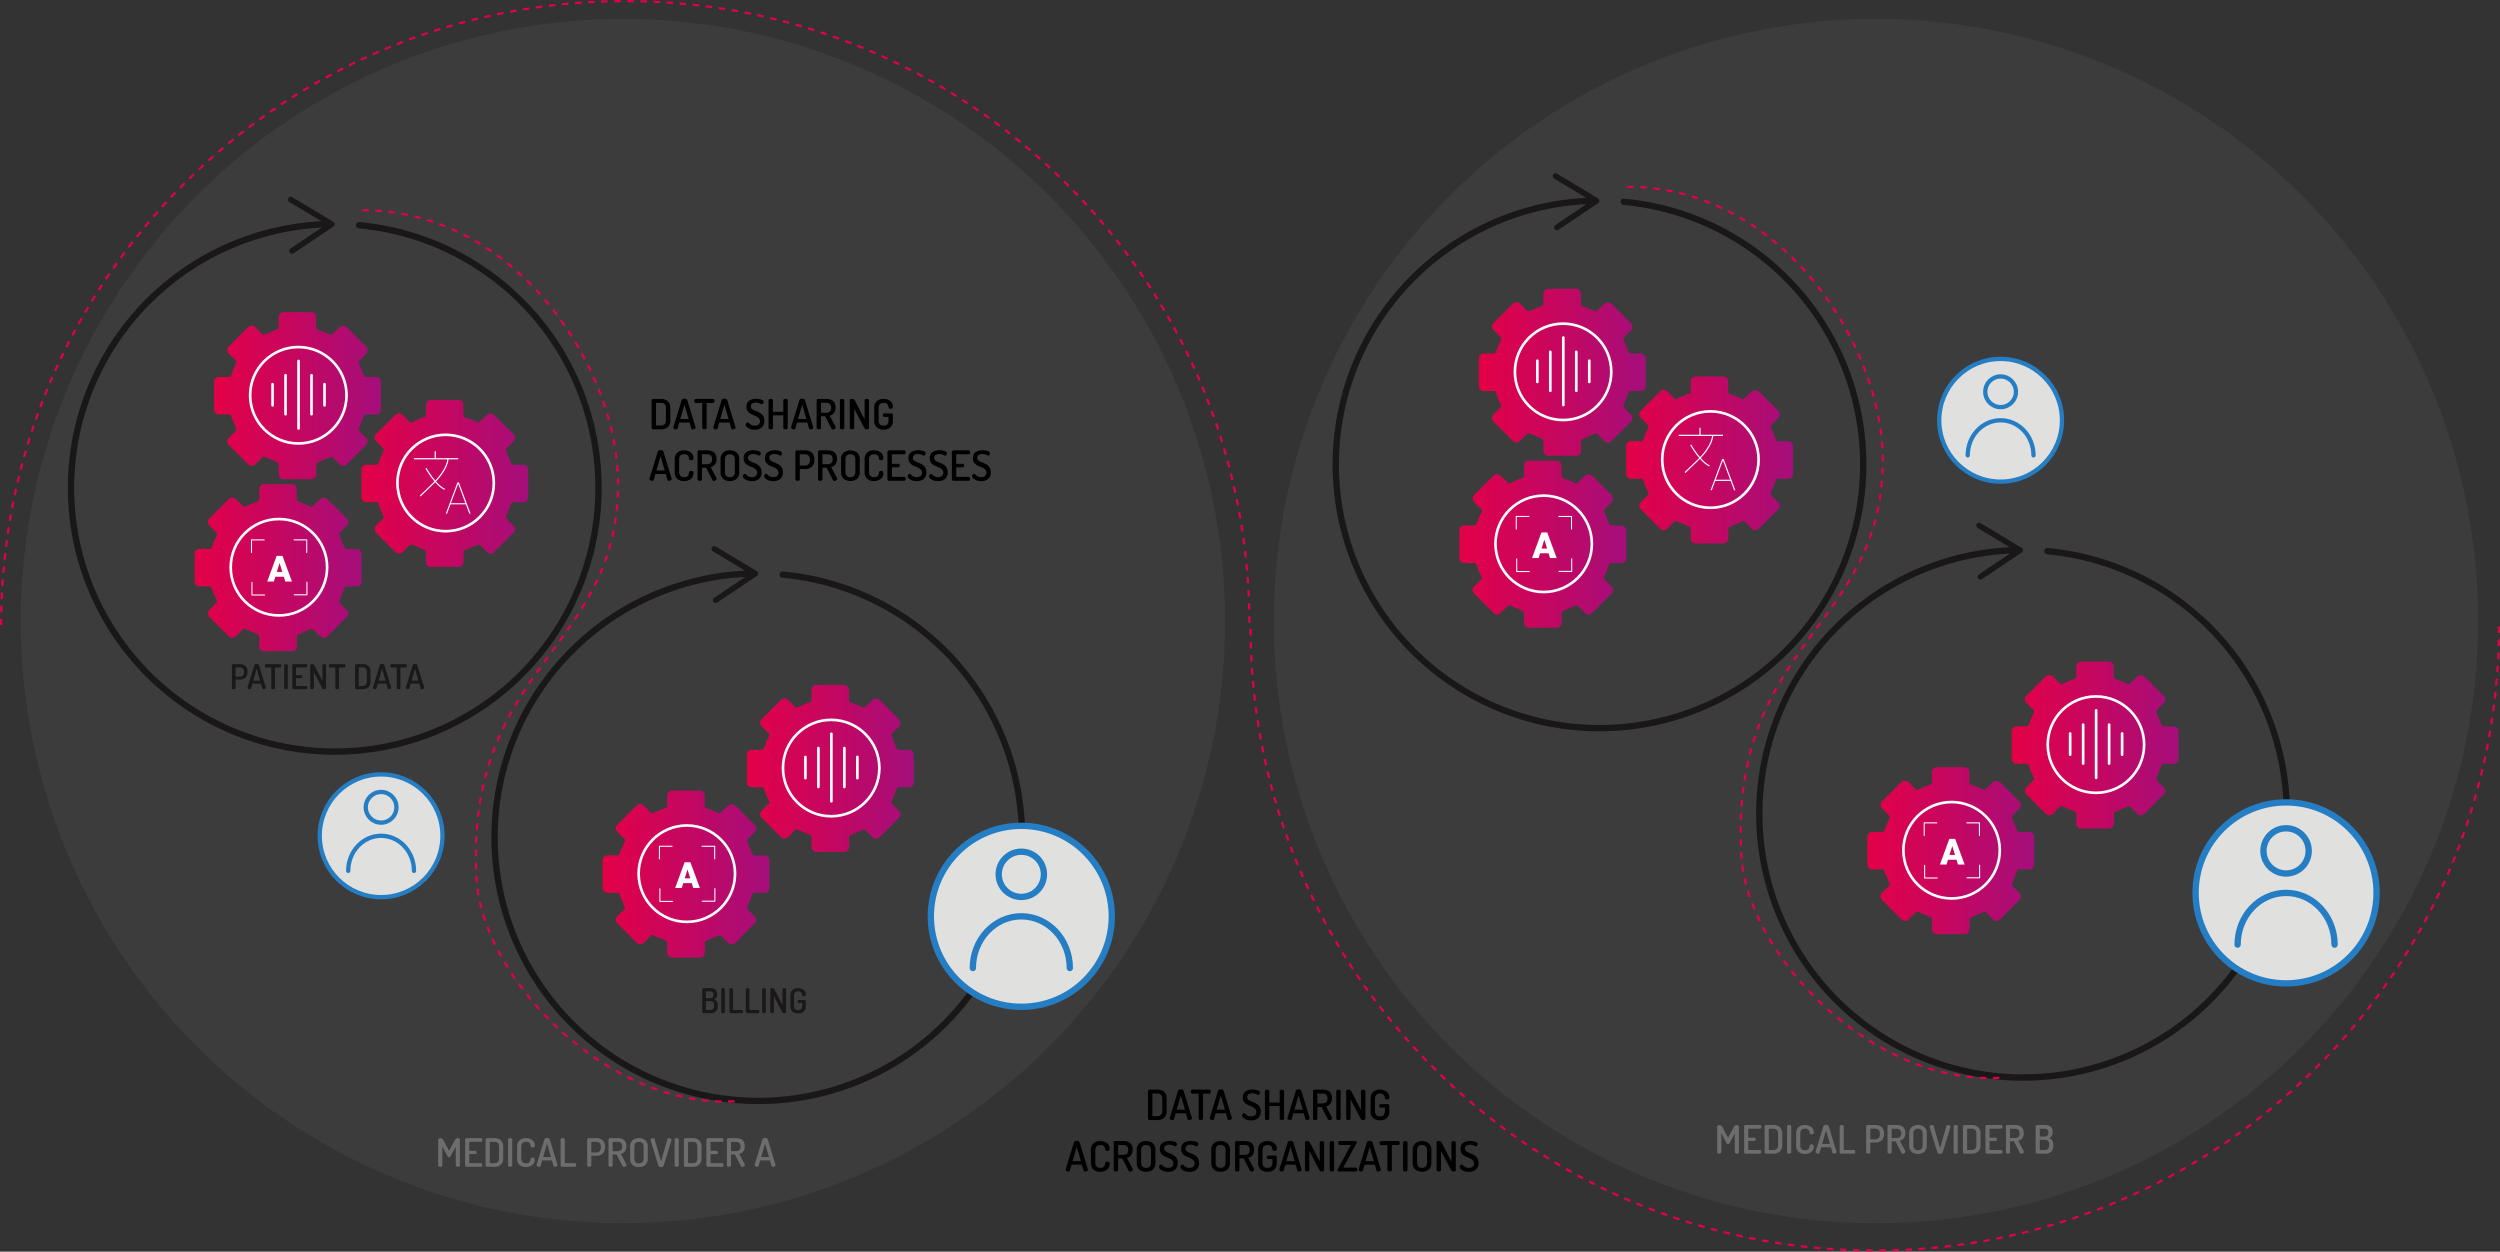 <?xml version="1.0" encoding="UTF-8"?> <svg xmlns="http://www.w3.org/2000/svg" xmlns:xlink="http://www.w3.org/1999/xlink" width="1020.515" height="510.927" viewBox="0 0 1020.515 510.927"><rect x="0" y="0" width="1020.515" height="510.927" fill="#333333" stroke="none"/><defs><style>.a,.m{fill:#6d6d6d;}.a{opacity:0.17;}.b,.e,.f,.h,.k,.l,.o{fill:none;}.b{stroke:#191717;}.b,.e,.h,.j,.k,.n,.o{stroke-linecap:round;}.b,.f,.l{stroke-miterlimit:10;}.b,.j,.k{stroke-width:2.584px;}.c{fill:#191717;}.d{fill:url(#a);}.e,.f,.h{stroke:#fff;}.e,.h,.j,.k,.n,.o{stroke-linejoin:round;}.e{stroke-width:1.084px;}.f{stroke-width:0.489px;}.g{fill:#fff;}.h{stroke-width:0.43px;}.i{fill:#1a1818;}.j,.n{fill:#e0e0df;}.j,.k,.n,.o{stroke:#257ec3;}.l{stroke:#e40047;stroke-width:0.891px;stroke-dasharray:2.674 2.674;}.n,.o{stroke-width:1.753px;}</style><linearGradient id="a" y1="0.5" x2="1" y2="0.5" gradientUnits="objectBoundingBox"><stop offset="0" stop-color="#e40047"></stop><stop offset="1" stop-color="#a50e7b"></stop></linearGradient></defs><g transform="translate(-27.554 -12.554)"><circle class="a" cx="245.792" cy="245.792" r="245.792" transform="translate(36.046 20.277)"></circle><g transform="translate(56.537 92.851)"><path class="b" d="M177.521,115.284a107.665,107.665,0,1,1-12.748-.422" transform="translate(-59.92 -103.647)"></path><path class="c" d="M159.737,125.053a1.162,1.162,0,0,1,.31-1.593l14.668-9.864-15.138-9.114a1.156,1.156,0,0,1,1.128-2.017c.023.013.046.027.067.041l16.691,10.046a1.132,1.132,0,0,1,.558.957,1.117,1.117,0,0,1-.51.988l-16.174,10.868a1.149,1.149,0,0,1-.613.2A1.17,1.17,0,0,1,159.737,125.053Z" transform="translate(-70.419 -102.317)"></path></g><path class="d" d="M166.973,216.641c0,1.3.007,2.753,0,4.21a2.1,2.1,0,0,1-2.371,2.355q-5.3.005-10.6,0a2.07,2.07,0,0,1-2.358-2.366c-.01-1.256.031-2.514-.03-3.767a1.111,1.111,0,0,0-.564-.785c-1.7-.753-3.435-1.426-5.138-2.171a.724.724,0,0,0-.975.17c-.907.95-1.845,1.873-2.784,2.793a1.95,1.95,0,0,1-3.007.039q-3.927-3.882-7.81-7.808a2.005,2.005,0,0,1,.06-3.084c.894-.924,1.8-1.835,2.73-2.723a.717.717,0,0,0,.172-.967c-.746-1.7-1.463-3.409-2.124-5.141-.18-.469-.375-.638-.865-.628-1.314.028-2.629.021-3.943.005a1.945,1.945,0,0,1-2.105-2.136q-.011-5.478,0-10.956a1.986,1.986,0,0,1,2.154-2.195c1.314-.025,2.629-.021,3.944,0a.72.72,0,0,0,.809-.567q1.011-2.6,2.157-5.141a.761.761,0,0,0-.208-1.037c-.93-.888-1.834-1.8-2.732-2.722a1.994,1.994,0,0,1-.036-3.083q3.815-3.869,7.684-7.686a2.078,2.078,0,0,1,3.17.034c.914.9,1.833,1.8,2.721,2.732a.725.725,0,0,0,.983.156c1.667-.74,3.348-1.455,5.049-2.113a.882.882,0,0,0,.7-1c-.041-1.255-.028-2.513-.008-3.768a2.011,2.011,0,0,1,2.146-2.231q5.521-.062,11.044,0a1.941,1.941,0,0,1,2.052,2.128c.03,1.373-.016,2.747.029,4.119a1.041,1.041,0,0,0,.44.792c.961.411,1.98.689,2.948,1.088s1.894.883,2.665,1.247c1.037-.953,2.051-1.794,2.956-2.739,1.308-1.365,2.578-1.455,3.9-.135q3.574,3.555,7.127,7.128c1.36,1.37,1.342,2.358-.029,3.731-.825.827-1.675,1.632-2.46,2.5a1.018,1.018,0,0,0-.141.874q1.021,2.639,2.152,5.235a1.009,1.009,0,0,0,.747.47c1.255.049,2.512.012,3.768.025a2.1,2.1,0,0,1,2.366,2.292q.043,5.39,0,10.781a1.968,1.968,0,0,1-2.251,2.177c-1.286.005-2.571.021-3.856-.009a.732.732,0,0,0-.814.573c-.691,1.758-1.455,3.488-2.136,5.249a1.1,1.1,0,0,0,.185.94c.867.948,1.8,1.834,2.708,2.745a1.914,1.914,0,0,1,.046,3.049c-1.06,1.127-2.18,2.2-3.274,3.294q-2.2,2.2-4.4,4.4a2.013,2.013,0,0,1-3.2-.012c-.916-.9-1.8-1.837-2.745-2.708a1,1,0,0,0-.866-.157C170.853,214.926,168.976,215.765,166.973,216.641Z" transform="translate(-10.307 -15.053)"></path><g transform="translate(138.815 159.901)"><line class="e" y2="27.571" transform="translate(10.604)"></line><line class="e" y2="15.907" transform="translate(5.302 5.832)"></line><line class="e" y2="15.907" transform="translate(15.907 5.832)"></line><line class="e" y2="8.666" transform="translate(21.209 9.453)"></line><line class="e" y2="8.666" transform="translate(0 9.453)"></line></g><circle class="e" cx="19.675" cy="19.675" r="19.675" transform="translate(129.662 154.228)"></circle><path class="d" d="M234.232,256.7c0,1.3.006,2.753,0,4.21a2.1,2.1,0,0,1-2.371,2.355q-5.3,0-10.606,0a2.07,2.07,0,0,1-2.358-2.365c-.01-1.257.031-2.515-.029-3.768a1.109,1.109,0,0,0-.564-.784c-1.7-.754-3.434-1.426-5.138-2.171a.723.723,0,0,0-.974.17c-.908.95-1.845,1.873-2.785,2.793a1.95,1.95,0,0,1-3.007.039q-3.927-3.882-7.81-7.808a2.007,2.007,0,0,1,.06-3.085c.894-.923,1.8-1.835,2.73-2.722a.717.717,0,0,0,.173-.968c-.746-1.7-1.464-3.409-2.125-5.141-.179-.469-.375-.638-.864-.628-1.314.028-2.63.021-3.944.005a1.944,1.944,0,0,1-2.1-2.136q-.011-5.478,0-10.956a1.985,1.985,0,0,1,2.153-2.2c1.314-.024,2.63-.021,3.944,0a.719.719,0,0,0,.81-.566q1.01-2.6,2.156-5.141a.762.762,0,0,0-.208-1.038c-.93-.887-1.833-1.8-2.732-2.721a2,2,0,0,1-.036-3.084q3.817-3.869,7.685-7.685a2.078,2.078,0,0,1,3.17.033c.913.9,1.832,1.8,2.72,2.733a.725.725,0,0,0,.983.156c1.668-.741,3.348-1.455,5.05-2.113a.881.881,0,0,0,.7-1c-.041-1.254-.027-2.512-.008-3.768a2.011,2.011,0,0,1,2.147-2.23q5.521-.062,11.043,0a1.942,1.942,0,0,1,2.053,2.129c.029,1.372-.017,2.747.029,4.119a1.035,1.035,0,0,0,.439.791c.962.412,1.98.689,2.948,1.089s1.894.882,2.664,1.247c1.037-.954,2.051-1.8,2.956-2.74,1.308-1.364,2.578-1.454,3.905-.134q3.572,3.554,7.126,7.128c1.36,1.37,1.342,2.357-.029,3.73-.825.828-1.674,1.632-2.46,2.5a1.016,1.016,0,0,0-.14.873q1.021,2.64,2.152,5.236a1.01,1.01,0,0,0,.747.47c1.254.048,2.511.012,3.768.025a2.1,2.1,0,0,1,2.366,2.292q.043,5.39,0,10.78a1.969,1.969,0,0,1-2.252,2.178c-1.286.005-2.571.021-3.856-.009a.73.73,0,0,0-.814.572c-.692,1.758-1.455,3.488-2.136,5.25a1.1,1.1,0,0,0,.184.941c.867.948,1.8,1.834,2.708,2.745a1.914,1.914,0,0,1,.046,3.049c-1.061,1.127-2.18,2.2-3.275,3.294q-2.2,2.2-4.4,4.4a2.013,2.013,0,0,1-3.2-.013c-.915-.9-1.8-1.836-2.745-2.708a.992.992,0,0,0-.865-.156C238.111,254.984,236.235,255.822,234.232,256.7Z" transform="translate(-17.435 -19.299)"></path><circle class="e" cx="19.675" cy="19.675" r="19.675" transform="translate(189.792 190.04)"></circle><g transform="translate(196.538 196.739)"><path class="f" d="M230.7,221.967s.177,4.223-6.378,10.451-4.56,4.414-4.56,4.414" transform="translate(-216.831 -218.886)"></path><line class="f" x2="18.067" transform="translate(0 3.081)"></line><line class="f" y2="3.224" transform="translate(8.683)"></line><path class="f" d="M221.992,226.283s3.843,6.907,7.663,8.614" transform="translate(-217.098 -219.343)"></path><g transform="translate(12.974 12.732)"><path class="g" d="M239.226,241.721h-6.257l-1.421,3.817h-.518l4.782-12.776h.579l4.783,12.776h-.519Zm-6.082-.474h5.906l-2.948-7.915Z" transform="translate(-231.03 -232.762)"></path></g></g><path class="d" d="M158.107,295.169c0,1.3.006,2.754,0,4.21a2.1,2.1,0,0,1-2.371,2.355q-5.3.005-10.606,0a2.07,2.07,0,0,1-2.358-2.366c-.011-1.256.031-2.514-.029-3.767a1.108,1.108,0,0,0-.564-.784c-1.7-.754-3.435-1.426-5.138-2.172a.724.724,0,0,0-.975.171c-.908.95-1.845,1.873-2.785,2.793a1.948,1.948,0,0,1-3.006.038q-3.928-3.882-7.81-7.807a2.007,2.007,0,0,1,.059-3.085c.895-.924,1.8-1.835,2.731-2.723a.717.717,0,0,0,.172-.967c-.746-1.7-1.464-3.409-2.124-5.141-.18-.469-.375-.639-.865-.628-1.314.029-2.629.021-3.944.005a1.944,1.944,0,0,1-2.1-2.136q-.011-5.478,0-10.956a1.985,1.985,0,0,1,2.154-2.195c1.314-.024,2.629-.021,3.944,0a.72.72,0,0,0,.81-.566q1.011-2.6,2.157-5.142a.76.76,0,0,0-.209-1.037c-.93-.888-1.833-1.8-2.731-2.721a2,2,0,0,1-.037-3.084q3.817-3.869,7.685-7.686a2.078,2.078,0,0,1,3.17.034c.913.9,1.833,1.8,2.72,2.733a.726.726,0,0,0,.983.155c1.667-.74,3.348-1.455,5.049-2.113a.882.882,0,0,0,.7-1c-.041-1.255-.028-2.512-.009-3.768a2.012,2.012,0,0,1,2.147-2.231q5.521-.062,11.043,0a1.941,1.941,0,0,1,2.053,2.128c.03,1.373-.017,2.747.029,4.119a1.041,1.041,0,0,0,.439.792c.962.412,1.981.689,2.948,1.089s1.894.882,2.665,1.246c1.037-.953,2.05-1.794,2.956-2.739,1.307-1.365,2.577-1.454,3.9-.135q3.572,3.555,7.127,7.128c1.36,1.37,1.341,2.358-.029,3.731-.826.827-1.675,1.632-2.46,2.5a1.018,1.018,0,0,0-.141.874q1.021,2.639,2.152,5.235a1,1,0,0,0,.747.47c1.254.049,2.512.012,3.768.025a2.1,2.1,0,0,1,2.366,2.292q.043,5.391,0,10.781a1.968,1.968,0,0,1-2.251,2.177c-1.286.005-2.572.021-3.857-.009a.731.731,0,0,0-.814.573c-.691,1.758-1.455,3.488-2.136,5.249a1.1,1.1,0,0,0,.185.941c.866.947,1.8,1.833,2.708,2.745a1.914,1.914,0,0,1,.046,3.049c-1.06,1.127-2.18,2.2-3.274,3.294q-2.2,2.2-4.4,4.4a2.014,2.014,0,0,1-3.2-.013c-.915-.9-1.8-1.836-2.744-2.708a1,1,0,0,0-.866-.157C161.987,293.455,160.11,294.294,158.107,295.169Z" transform="translate(-9.367 -23.376)"></path><circle class="e" cx="19.675" cy="19.675" r="19.675" transform="translate(121.736 224.434)"></circle><g transform="translate(130.221 232.928)"><path class="h" d="M142.34,264.154V259h5.153" transform="translate(-142.34 -259.001)"></path><path class="h" d="M161.8,259h5.153v5.153" transform="translate(-144.403 -259.001)"></path><path class="h" d="M167.038,278.32v5.153h-5.153" transform="translate(-144.411 -261.048)"></path><path class="h" d="M147.693,283.554H142.54V278.4" transform="translate(-142.361 -261.057)"></path></g><g transform="translate(136.646 239.453)"><path class="g" d="M156.288,274.816h-3.46l-.6,1.956h-2.7l3.842-10.473h2.375l3.869,10.473H156.9Zm-2.856-1.95h2.252l-1.129-3.632Z" transform="translate(-149.526 -266.299)"></path></g><path class="i" d="M.924-.49V-9.758a.431.431,0,0,1,.161-.336.607.607,0,0,1,.413-.14h2.73a3.234,3.234,0,0,1,2.233.742,2.98,2.98,0,0,1,.833,2.338v.112A2.948,2.948,0,0,1,6.433-4.7a3.364,3.364,0,0,1-2.289.749H2.408V-.49a.4.4,0,0,1-.217.357A.986.986,0,0,1,1.666,0a1,1,0,0,1-.518-.133A.4.4,0,0,1,.924-.49ZM2.408-5.124H4.144a1.622,1.622,0,0,0,1.232-.455A1.91,1.91,0,0,0,5.81-6.944v-.168A1.884,1.884,0,0,0,5.376-8.47a1.636,1.636,0,0,0-1.232-.448H2.408ZM7.294-.616a.425.425,0,0,1,.014-.126l2.786-9.072q.168-.5.938-.5t.952.5L14.756-.742a.444.444,0,0,1,.028.126.517.517,0,0,1-.3.434A1.212,1.212,0,0,1,13.846,0a.463.463,0,0,1-.5-.308L12.768-2.3H9.31L8.736-.308Q8.638,0,8.218,0a1.176,1.176,0,0,1-.63-.182A.517.517,0,0,1,7.294-.616Zm2.338-2.87h2.8l-1.4-4.8ZM14.35-9.562a.871.871,0,0,1,.126-.469.4.4,0,0,1,.364-.2h5.81a.407.407,0,0,1,.364.2.836.836,0,0,1,.126.462.887.887,0,0,1-.133.5.408.408,0,0,1-.357.2H18.494V-.49a.4.4,0,0,1-.224.357A1,1,0,0,1,17.752,0a.986.986,0,0,1-.525-.133A.4.4,0,0,1,17.01-.49V-8.876H14.84a.408.408,0,0,1-.357-.2A.861.861,0,0,1,14.35-9.562ZM22.26-.49V-9.758a.384.384,0,0,1,.217-.357A1.078,1.078,0,0,1,23-10.234a1.078,1.078,0,0,1,.525.119.384.384,0,0,1,.217.357V-.49a.4.4,0,0,1-.217.357A.986.986,0,0,1,23,0a1,1,0,0,1-.518-.133A.4.4,0,0,1,22.26-.49Zm3.332,0V-9.744a.411.411,0,0,1,.2-.357.8.8,0,0,1,.462-.133h4.984a.407.407,0,0,1,.364.2.81.81,0,0,1,.126.448.828.828,0,0,1-.133.476.411.411,0,0,1-.357.2H27.076v3.206h2.156a.425.425,0,0,1,.357.175.685.685,0,0,1,.133.427.666.666,0,0,1-.126.4.421.421,0,0,1-.364.175H27.076v3.22h4.158a.411.411,0,0,1,.357.2.828.828,0,0,1,.133.476A.81.81,0,0,1,31.6-.2a.407.407,0,0,1-.364.2H26.25a.8.8,0,0,1-.462-.133A.411.411,0,0,1,25.592-.49Zm7.322,0V-9.744q0-.49.742-.49a1.039,1.039,0,0,1,.63.175,1.917,1.917,0,0,1,.49.665l3.108,6.062V-9.758a.384.384,0,0,1,.217-.357,1.078,1.078,0,0,1,.525-.119,1.078,1.078,0,0,1,.525.119.384.384,0,0,1,.217.357V-.49a.4.4,0,0,1-.217.357A.986.986,0,0,1,38.626,0a.946.946,0,0,1-.882-.546L34.4-6.916V-.49a.4.4,0,0,1-.217.357A.986.986,0,0,1,33.656,0a1,1,0,0,1-.518-.133A.4.4,0,0,1,32.914-.49Zm7.574-9.072a.871.871,0,0,1,.126-.469.4.4,0,0,1,.364-.2h5.81a.407.407,0,0,1,.364.2.836.836,0,0,1,.126.462.887.887,0,0,1-.133.5.408.408,0,0,1-.357.2H44.632V-.49a.4.4,0,0,1-.224.357A1,1,0,0,1,43.89,0a.986.986,0,0,1-.525-.133.4.4,0,0,1-.217-.357V-8.876h-2.17a.408.408,0,0,1-.357-.2A.861.861,0,0,1,40.488-9.562ZM51.2-.476V-9.758a.41.41,0,0,1,.189-.336.766.766,0,0,1,.469-.14h2.478a3.344,3.344,0,0,1,2.289.756,2.99,2.99,0,0,1,.861,2.366v3.99a2.99,2.99,0,0,1-.861,2.366A3.344,3.344,0,0,1,54.334,0H51.856a.766.766,0,0,1-.469-.14A.41.41,0,0,1,51.2-.476Zm1.484-.84h1.652Q56-1.316,56-3.122v-3.99q0-1.806-1.666-1.806H52.682Zm5.81.7a.425.425,0,0,1,.014-.126l2.786-9.072q.168-.5.938-.5t.952.5L65.954-.742a.444.444,0,0,1,.028.126.517.517,0,0,1-.3.434A1.212,1.212,0,0,1,65.044,0a.463.463,0,0,1-.5-.308L63.966-2.3H60.508L59.934-.308q-.1.308-.518.308a1.176,1.176,0,0,1-.63-.182A.517.517,0,0,1,58.492-.616Zm2.338-2.87h2.8l-1.4-4.8Zm4.718-6.076a.871.871,0,0,1,.126-.469.4.4,0,0,1,.364-.2h5.81a.407.407,0,0,1,.364.2.836.836,0,0,1,.126.462.887.887,0,0,1-.133.5.408.408,0,0,1-.357.2H69.692V-.49a.4.4,0,0,1-.224.357A1,1,0,0,1,68.95,0a.986.986,0,0,1-.525-.133.4.4,0,0,1-.217-.357V-8.876h-2.17a.408.408,0,0,1-.357-.2A.861.861,0,0,1,65.548-9.562ZM71.932-.616a.425.425,0,0,1,.014-.126l2.786-9.072q.168-.5.938-.5t.952.5L79.394-.742a.444.444,0,0,1,.028.126.517.517,0,0,1-.3.434A1.212,1.212,0,0,1,78.484,0a.463.463,0,0,1-.5-.308L77.406-2.3H73.948L73.374-.308q-.1.308-.518.308a1.176,1.176,0,0,1-.63-.182A.517.517,0,0,1,71.932-.616Zm2.338-2.87h2.8l-1.4-4.8Z" transform="translate(121.297 293.891)"></path><g transform="translate(229.427 235.466)"><path class="b" d="M370.907,274.806a107.657,107.657,0,1,1-12.748-.423" transform="translate(-253.306 -263.169)"></path><path class="c" d="M353.123,284.575a1.163,1.163,0,0,1,.311-1.593l14.668-9.864L352.964,264a1.156,1.156,0,0,1,1.128-2.017q.035.019.067.04l16.691,10.047a1.132,1.132,0,0,1,.558.957,1.117,1.117,0,0,1-.51.988l-16.174,10.867a1.143,1.143,0,0,1-.614.2A1.172,1.172,0,0,1,353.123,284.575Z" transform="translate(-263.806 -261.839)"></path></g><path class="d" d="M410.266,386.857c0,1.3.006,2.753,0,4.21a2.1,2.1,0,0,1-2.372,2.355q-5.3.005-10.6,0a2.07,2.07,0,0,1-2.358-2.366c-.01-1.256.031-2.514-.03-3.767a1.111,1.111,0,0,0-.564-.785c-1.7-.753-3.435-1.426-5.138-2.171a.724.724,0,0,0-.975.17c-.907.95-1.845,1.873-2.784,2.793a1.949,1.949,0,0,1-3.007.039q-3.927-3.882-7.81-7.807a2.007,2.007,0,0,1,.06-3.085c.894-.924,1.8-1.835,2.73-2.723a.715.715,0,0,0,.172-.967c-.746-1.7-1.463-3.409-2.124-5.141-.18-.469-.375-.638-.865-.628-1.314.028-2.629.021-3.943.005a1.945,1.945,0,0,1-2.105-2.136q-.011-5.478,0-10.956A1.985,1.985,0,0,1,370.7,351.7c1.314-.025,2.629-.021,3.944,0a.721.721,0,0,0,.81-.567q1.01-2.6,2.156-5.142a.761.761,0,0,0-.208-1.037c-.93-.888-1.833-1.8-2.732-2.722a1.994,1.994,0,0,1-.036-3.083q3.815-3.869,7.684-7.686a2.078,2.078,0,0,1,3.17.034c.914.9,1.833,1.8,2.721,2.732a.724.724,0,0,0,.983.156c1.667-.74,3.348-1.455,5.049-2.113a.882.882,0,0,0,.7-.995c-.041-1.255-.028-2.512-.008-3.768a2.011,2.011,0,0,1,2.146-2.231q5.521-.062,11.044,0a1.941,1.941,0,0,1,2.052,2.128c.03,1.373-.016,2.747.029,4.119a1.041,1.041,0,0,0,.44.792c.962.411,1.98.689,2.948,1.088s1.894.883,2.664,1.247c1.037-.953,2.051-1.794,2.956-2.739,1.308-1.365,2.578-1.455,3.9-.135q3.574,3.555,7.127,7.128c1.36,1.37,1.342,2.358-.029,3.731-.825.827-1.674,1.632-2.46,2.5a1.015,1.015,0,0,0-.14.874q1.019,2.639,2.151,5.235a1.009,1.009,0,0,0,.748.47c1.254.049,2.511.012,3.767.025a2.1,2.1,0,0,1,2.366,2.292q.043,5.39,0,10.781a1.967,1.967,0,0,1-2.251,2.177c-1.286.005-2.571.021-3.856-.009a.732.732,0,0,0-.814.573c-.691,1.758-1.455,3.488-2.135,5.249a1.1,1.1,0,0,0,.184.941c.867.947,1.8,1.833,2.708,2.745a1.914,1.914,0,0,1,.046,3.049c-1.061,1.127-2.181,2.2-3.275,3.294q-2.2,2.2-4.4,4.4a2.013,2.013,0,0,1-3.2-.012c-.916-.9-1.8-1.837-2.745-2.708a1,1,0,0,0-.866-.157C414.146,385.142,412.269,385.981,410.266,386.857Z" transform="translate(-36.092 -33.094)"></path><g transform="translate(356.323 312.076)"><line class="e" y2="27.571" transform="translate(10.604)"></line><line class="e" y2="15.907" transform="translate(5.302 5.832)"></line><line class="e" y2="15.907" transform="translate(15.907 5.832)"></line><line class="e" y2="8.666" transform="translate(21.209 9.453)"></line><line class="e" y2="8.666" transform="translate(0 9.453)"></line></g><circle class="e" cx="19.675" cy="19.675" r="19.675" transform="translate(347.17 306.403)"></circle><path class="d" d="M344.365,435.086c0,1.3.006,2.753,0,4.21a2.1,2.1,0,0,1-2.372,2.355q-5.3.005-10.6,0a2.07,2.07,0,0,1-2.358-2.366c-.01-1.256.031-2.514-.03-3.767a1.111,1.111,0,0,0-.564-.785c-1.7-.753-3.435-1.426-5.138-2.171a.725.725,0,0,0-.975.17c-.907.95-1.845,1.873-2.784,2.793a1.95,1.95,0,0,1-3.007.039q-3.927-3.882-7.81-7.808a2.006,2.006,0,0,1,.06-3.084c.894-.923,1.8-1.835,2.73-2.723a.715.715,0,0,0,.172-.967c-.746-1.7-1.463-3.409-2.124-5.142-.18-.469-.375-.638-.865-.628-1.314.028-2.629.021-3.944.005a1.945,1.945,0,0,1-2.105-2.136q-.011-5.478,0-10.956a1.986,1.986,0,0,1,2.154-2.195c1.314-.025,2.629-.021,3.944,0a.721.721,0,0,0,.81-.567q1.01-2.6,2.156-5.141a.761.761,0,0,0-.208-1.037c-.93-.888-1.833-1.8-2.732-2.722a1.994,1.994,0,0,1-.036-3.083q3.815-3.869,7.684-7.686a2.078,2.078,0,0,1,3.17.034c.914.9,1.833,1.8,2.721,2.732a.725.725,0,0,0,.983.156c1.667-.74,3.348-1.455,5.049-2.113a.882.882,0,0,0,.7-1c-.041-1.255-.028-2.513-.008-3.768a2.011,2.011,0,0,1,2.146-2.231q5.521-.062,11.044,0a1.941,1.941,0,0,1,2.052,2.128c.029,1.373-.016,2.747.029,4.119a1.041,1.041,0,0,0,.44.792c.962.411,1.98.689,2.948,1.088s1.894.883,2.664,1.247c1.037-.953,2.051-1.794,2.956-2.739,1.308-1.365,2.578-1.455,3.9-.135q3.574,3.555,7.127,7.128c1.36,1.37,1.342,2.358-.029,3.731-.825.827-1.675,1.632-2.46,2.5a1.014,1.014,0,0,0-.14.874q1.019,2.639,2.151,5.235a1.009,1.009,0,0,0,.748.47c1.254.049,2.511.012,3.767.025a2.1,2.1,0,0,1,2.366,2.292q.043,5.39,0,10.781a1.968,1.968,0,0,1-2.251,2.177c-1.286.005-2.571.021-3.856-.009a.732.732,0,0,0-.814.573c-.691,1.758-1.455,3.488-2.135,5.249a1.1,1.1,0,0,0,.184.94c.867.948,1.8,1.834,2.708,2.745a1.915,1.915,0,0,1,.046,3.049c-1.061,1.127-2.18,2.2-3.275,3.294q-2.2,2.2-4.4,4.4a2.014,2.014,0,0,1-3.2-.012c-.916-.9-1.8-1.837-2.745-2.708a1,1,0,0,0-.866-.157C348.244,433.371,346.367,434.21,344.365,435.086Z" transform="translate(-29.108 -38.205)"></path><circle class="e" cx="19.675" cy="19.675" r="19.675" transform="translate(288.253 349.521)"></circle><g transform="translate(296.738 358.015)"><path class="h" d="M328.6,404.07v-5.153h5.153" transform="translate(-328.597 -398.917)"></path><path class="h" d="M348.062,398.917h5.153v5.153" transform="translate(-330.66 -398.917)"></path><path class="h" d="M353.3,418.236v5.153h-5.153" transform="translate(-330.669 -400.964)"></path><path class="h" d="M333.951,423.47H328.8v-5.153" transform="translate(-328.618 -400.973)"></path></g><g transform="translate(303.163 364.539)"><path class="g" d="M342.546,414.732h-3.461l-.6,1.956h-2.7l3.842-10.474H342l3.87,10.474h-2.712Zm-2.856-1.95h2.251l-1.129-3.632Z" transform="translate(-335.784 -406.214)"></path></g><path class="i" d="M.924-.476V-9.744a.411.411,0,0,1,.2-.357.8.8,0,0,1,.462-.133H4.13A3.56,3.56,0,0,1,6.188-9.7a2.136,2.136,0,0,1,.77,1.89,2.218,2.218,0,0,1-1.19,2.268,2.276,2.276,0,0,1,1.078.805A2.685,2.685,0,0,1,7.21-3.206v.266A2.925,2.925,0,0,1,6.454-.7a2.87,2.87,0,0,1-2.03.7H1.582a.759.759,0,0,1-.476-.14A.414.414,0,0,1,.924-.476Zm1.47-.84h1.75q1.582,0,1.582-1.736v-.224a1.752,1.752,0,0,0-.4-1.288,1.622,1.622,0,0,0-1.183-.392H2.394Zm0-4.816H4.06A1.262,1.262,0,0,0,5.474-7.574q0-1.344-1.442-1.344H2.394ZM8.666-.49V-9.758a.384.384,0,0,1,.217-.357,1.078,1.078,0,0,1,.525-.119,1.078,1.078,0,0,1,.525.119.384.384,0,0,1,.217.357V-.49a.4.4,0,0,1-.217.357A.986.986,0,0,1,9.408,0,1,1,0,0,1,8.89-.133.4.4,0,0,1,8.666-.49ZM12-.49V-9.758a.384.384,0,0,1,.217-.357,1.078,1.078,0,0,1,.525-.119,1.078,1.078,0,0,1,.525.119.384.384,0,0,1,.217.357v8.442h3.64a.368.368,0,0,1,.329.2.873.873,0,0,1,.119.462.873.873,0,0,1-.119.462.368.368,0,0,1-.329.2H12.656a.8.8,0,0,1-.462-.133A.411.411,0,0,1,12-.49Zm6.678,0V-9.758a.384.384,0,0,1,.217-.357,1.078,1.078,0,0,1,.525-.119,1.078,1.078,0,0,1,.525.119.384.384,0,0,1,.217.357v8.442H23.8a.368.368,0,0,1,.329.2.873.873,0,0,1,.119.462.873.873,0,0,1-.119.462A.368.368,0,0,1,23.8,0H19.334a.8.8,0,0,1-.462-.133A.411.411,0,0,1,18.676-.49Zm6.678,0V-9.758a.384.384,0,0,1,.217-.357,1.078,1.078,0,0,1,.525-.119,1.078,1.078,0,0,1,.525.119.384.384,0,0,1,.217.357V-.49a.4.4,0,0,1-.217.357A.986.986,0,0,1,26.1,0a1,1,0,0,1-.518-.133A.4.4,0,0,1,25.354-.49Zm3.332,0V-9.744q0-.49.742-.49a1.039,1.039,0,0,1,.63.175,1.917,1.917,0,0,1,.49.665l3.108,6.062V-9.758a.384.384,0,0,1,.217-.357,1.078,1.078,0,0,1,.525-.119,1.078,1.078,0,0,1,.525.119.384.384,0,0,1,.217.357V-.49a.4.4,0,0,1-.217.357A.986.986,0,0,1,34.4,0a.946.946,0,0,1-.882-.546L30.17-6.916V-.49a.4.4,0,0,1-.217.357A.986.986,0,0,1,29.428,0a1,1,0,0,1-.518-.133A.4.4,0,0,1,28.686-.49Zm8.2-2.548V-7.112a3,3,0,0,1,.854-2.366,3.254,3.254,0,0,1,2.24-.756,3.588,3.588,0,0,1,2.3.707,2.284,2.284,0,0,1,.889,1.883.724.724,0,0,1-.175.56.849.849,0,0,1-.567.154q-.728,0-.742-.49a1.494,1.494,0,0,0-1.666-1.5q-1.652,0-1.652,1.806v4.074q0,1.806,1.652,1.806a1.636,1.636,0,0,0,1.232-.448,1.884,1.884,0,0,0,.434-1.358V-4.186H40.278a.407.407,0,0,1-.35-.175.711.711,0,0,1-.126-.427.7.7,0,0,1,.126-.406.4.4,0,0,1,.35-.182h2.408a.458.458,0,0,1,.357.147.513.513,0,0,1,.133.357v1.834a2.99,2.99,0,0,1-.861,2.366,3.344,3.344,0,0,1-2.289.756,3.317,3.317,0,0,1-2.282-.756A3,3,0,0,1,36.89-3.038Z" transform="translate(313.309 426.148)"></path><g transform="translate(407.527 349.663)"><circle class="j" cx="36.936" cy="36.936" r="36.936"></circle><path class="k" d="M471.7,452c0-11.664,8.86-21.113,19.791-21.113s19.791,9.449,19.791,21.113" transform="translate(-454.553 -393.953)"></path><circle class="k" cx="9.234" cy="9.234" r="9.234" transform="translate(27.702 10.557)"></circle></g><path d="M1.122-.578V-11.849a.5.5,0,0,1,.229-.408.93.93,0,0,1,.57-.17H4.93a4.061,4.061,0,0,1,2.78.918A3.63,3.63,0,0,1,8.755-8.636v4.845A3.63,3.63,0,0,1,7.709-.918,4.061,4.061,0,0,1,4.93,0H1.921a.93.93,0,0,1-.57-.17A.5.5,0,0,1,1.122-.578Zm1.8-1.02H4.93q2.023,0,2.023-2.193V-8.636q0-2.193-2.023-2.193H2.924Zm7.055.85A.516.516,0,0,1,10-.9l3.383-11.016q.2-.612,1.139-.612.952,0,1.156.612L19.04-.9a.54.54,0,0,1,.034.153.627.627,0,0,1-.366.527A1.471,1.471,0,0,1,17.935,0a.562.562,0,0,1-.612-.374l-.7-2.414h-4.2l-.7,2.414Q11.611,0,11.1,0a1.428,1.428,0,0,1-.765-.221A.628.628,0,0,1,9.979-.748Zm2.839-3.485h3.4l-1.7-5.831Zm5.729-7.378a1.057,1.057,0,0,1,.153-.569.49.49,0,0,1,.442-.247H26.2a.494.494,0,0,1,.442.238,1.015,1.015,0,0,1,.153.561,1.078,1.078,0,0,1-.161.6.5.5,0,0,1-.434.247H23.579V-.6a.488.488,0,0,1-.272.434A1.209,1.209,0,0,1,22.678,0a1.2,1.2,0,0,1-.637-.161A.49.49,0,0,1,21.777-.6V-10.778H19.142a.5.5,0,0,1-.434-.247A1.046,1.046,0,0,1,18.547-11.611ZM26.3-.748A.516.516,0,0,1,26.316-.9L29.7-11.917q.2-.612,1.139-.612.952,0,1.156.612L35.36-.9a.54.54,0,0,1,.034.153.627.627,0,0,1-.366.527A1.471,1.471,0,0,1,34.255,0a.562.562,0,0,1-.612-.374l-.7-2.414h-4.2l-.7,2.414Q27.931,0,27.421,0a1.428,1.428,0,0,1-.765-.221A.628.628,0,0,1,26.3-.748Zm2.839-3.485h3.4l-1.7-5.831ZM39.508-1.87a1.085,1.085,0,0,1,.238-.646.676.676,0,0,1,.544-.323.778.778,0,0,1,.45.213q.264.212.519.459a2.458,2.458,0,0,0,.774.459A3.046,3.046,0,0,0,43.2-1.5a2.454,2.454,0,0,0,1.556-.459A1.6,1.6,0,0,0,45.339-3.3a1.8,1.8,0,0,0-.569-1.36,4.255,4.255,0,0,0-1.377-.867q-.808-.323-1.623-.7a3.62,3.62,0,0,1-1.386-1.122,3,3,0,0,1-.569-1.87,3.317,3.317,0,0,1,.348-1.564,2.531,2.531,0,0,1,.944-1.02,4.525,4.525,0,0,1,1.25-.518,5.766,5.766,0,0,1,1.385-.162,8.161,8.161,0,0,1,.961.06,6.706,6.706,0,0,1,.994.2,2.28,2.28,0,0,1,.816.391.732.732,0,0,1,.323.578,1.2,1.2,0,0,1-.2.646.619.619,0,0,1-.544.323,1.034,1.034,0,0,1-.459-.161,4.619,4.619,0,0,0-.773-.323,3.518,3.518,0,0,0-1.114-.161,2.766,2.766,0,0,0-1.547.382,1.3,1.3,0,0,0-.578,1.165,1.32,1.32,0,0,0,.306.875,2.383,2.383,0,0,0,.79.6q.485.238,1.08.468a11.5,11.5,0,0,1,1.181.536,6.144,6.144,0,0,1,1.071.706,2.9,2.9,0,0,1,.791,1.1,3.986,3.986,0,0,1,.306,1.615A3.382,3.382,0,0,1,46.078-.791a4.128,4.128,0,0,1-2.813.927A5.1,5.1,0,0,1,40.6-.519Q39.508-1.173,39.508-1.87ZM48.841-.6V-11.849a.466.466,0,0,1,.264-.433,1.308,1.308,0,0,1,.637-.144,1.309,1.309,0,0,1,.638.144.466.466,0,0,1,.264.433v4.692h4.233v-4.692a.466.466,0,0,1,.264-.433,1.308,1.308,0,0,1,.637-.144,1.309,1.309,0,0,1,.638.144.466.466,0,0,1,.264.433V-.6a.49.49,0,0,1-.264.434A1.2,1.2,0,0,1,55.777,0a1.208,1.208,0,0,1-.629-.161A.488.488,0,0,1,54.876-.6V-5.729H50.643V-.6a.49.49,0,0,1-.264.434A1.2,1.2,0,0,1,49.742,0a1.208,1.208,0,0,1-.629-.161A.488.488,0,0,1,48.841-.6Zm9.2-.153A.516.516,0,0,1,58.055-.9l3.383-11.016q.2-.612,1.139-.612.952,0,1.156.612L67.1-.9a.54.54,0,0,1,.034.153.627.627,0,0,1-.365.527A1.471,1.471,0,0,1,65.994,0a.562.562,0,0,1-.612-.374l-.7-2.414h-4.2l-.7,2.414Q59.67,0,59.16,0A1.428,1.428,0,0,1,58.4-.221.628.628,0,0,1,58.038-.748Zm2.839-3.485h3.4l-1.7-5.831ZM68.476-.6V-11.849a.556.556,0,0,1,.17-.408.577.577,0,0,1,.425-.17H72.3q3.91,0,3.91,3.468a3.591,3.591,0,0,1-.646,2.27,3.085,3.085,0,0,1-1.751,1.1l2.38,4.471a.506.506,0,0,1,.068.255.82.82,0,0,1-.348.629,1.141,1.141,0,0,1-.74.289.809.809,0,0,1-.714-.527L71.978-5.338H70.261V-.6A.49.49,0,0,1,70-.161,1.2,1.2,0,0,1,69.36,0a1.164,1.164,0,0,1-.62-.161A.49.49,0,0,1,68.476-.6Zm1.785-6.188H72.3q2.108,0,2.108-2.023T72.3-10.829h-2.04ZM77.979-.6V-11.849a.466.466,0,0,1,.263-.433,1.309,1.309,0,0,1,.638-.144,1.308,1.308,0,0,1,.637.144.466.466,0,0,1,.264.433V-.6a.49.49,0,0,1-.264.434A1.2,1.2,0,0,1,78.88,0a1.209,1.209,0,0,1-.629-.161A.488.488,0,0,1,77.979-.6Zm4.046,0V-11.832q0-.595.9-.6a1.262,1.262,0,0,1,.765.212,2.328,2.328,0,0,1,.6.808L88.06-4.046v-7.8a.466.466,0,0,1,.264-.433,1.308,1.308,0,0,1,.637-.144,1.309,1.309,0,0,1,.638.144.466.466,0,0,1,.263.433V-.6a.49.49,0,0,1-.263.434A1.2,1.2,0,0,1,88.961,0,1.149,1.149,0,0,1,87.89-.663L83.827-8.4V-.6a.49.49,0,0,1-.264.434A1.2,1.2,0,0,1,82.926,0,1.209,1.209,0,0,1,82.3-.161.488.488,0,0,1,82.025-.6Zm9.962-3.094V-8.636a3.647,3.647,0,0,1,1.037-2.873,3.952,3.952,0,0,1,2.72-.918,4.357,4.357,0,0,1,2.8.859A2.774,2.774,0,0,1,99.62-9.282a.879.879,0,0,1-.213.68,1.031,1.031,0,0,1-.688.187q-.884,0-.9-.595a1.814,1.814,0,0,0-2.023-1.819q-2.006,0-2.006,2.193v4.947q0,2.193,2.006,2.193a1.987,1.987,0,0,0,1.5-.544,2.287,2.287,0,0,0,.527-1.649V-5.083H96.1a.494.494,0,0,1-.425-.213.864.864,0,0,1-.153-.518.846.846,0,0,1,.153-.493.489.489,0,0,1,.425-.221h2.924a.556.556,0,0,1,.434.179.623.623,0,0,1,.161.433v2.227A3.63,3.63,0,0,1,98.575-.816,4.061,4.061,0,0,1,95.795.1a4.028,4.028,0,0,1-2.771-.918A3.647,3.647,0,0,1,91.987-3.689ZM.238,20.252A.516.516,0,0,1,.255,20.1L3.638,9.083q.2-.612,1.139-.612.952,0,1.156.612L9.3,20.1a.54.54,0,0,1,.034.153.627.627,0,0,1-.366.527A1.471,1.471,0,0,1,8.194,21a.562.562,0,0,1-.612-.374l-.7-2.414h-4.2l-.7,2.414Q1.87,21,1.36,21A1.428,1.428,0,0,1,.6,20.779.628.628,0,0,1,.238,20.252Zm2.839-3.485h3.4l-1.7-5.831Zm7.48.544V12.364A3.63,3.63,0,0,1,11.6,9.491a3.984,3.984,0,0,1,2.728-.918,4.314,4.314,0,0,1,2.8.859A2.722,2.722,0,0,1,18.19,11.65a1.021,1.021,0,0,1-.2.74,1,1,0,0,1-.7.2q-.884,0-.9-.595A1.744,1.744,0,0,0,14.4,10.171q-2.04,0-2.04,2.193v4.947q0,2.193,2.074,2.193a2.551,2.551,0,0,0,1.02-.178,1.155,1.155,0,0,0,.587-.519,2.964,2.964,0,0,0,.246-.595,3.836,3.836,0,0,0,.1-.629q.051-.6.884-.6a1.03,1.03,0,0,1,.706.2.993.993,0,0,1,.212.74,2.836,2.836,0,0,1-1.071,2.3,4.264,4.264,0,0,1-2.8.884,3.952,3.952,0,0,1-2.72-.918A3.647,3.647,0,0,1,10.557,17.311Zm9.316,3.094V9.151a.556.556,0,0,1,.17-.408.577.577,0,0,1,.425-.17H23.7q3.91,0,3.91,3.468a3.591,3.591,0,0,1-.646,2.27,3.085,3.085,0,0,1-1.751,1.1l2.38,4.471a.506.506,0,0,1,.068.255.82.82,0,0,1-.349.629,1.141,1.141,0,0,1-.74.289.81.81,0,0,1-.714-.527l-2.482-4.862H21.658v4.743a.49.49,0,0,1-.264.433,1.2,1.2,0,0,1-.637.162,1.164,1.164,0,0,1-.621-.162A.49.49,0,0,1,19.873,20.405Zm1.785-6.188H23.7q2.108,0,2.108-2.023T23.7,10.171h-2.04Zm7.6,3.094V12.364a3.647,3.647,0,0,1,1.037-2.873,4.028,4.028,0,0,1,2.771-.918,4.061,4.061,0,0,1,2.779.918,3.63,3.63,0,0,1,1.046,2.873v4.947a3.63,3.63,0,0,1-1.046,2.873,4.061,4.061,0,0,1-2.779.918,4.028,4.028,0,0,1-2.771-.918A3.647,3.647,0,0,1,29.257,17.311Zm1.8,0q0,2.193,2.006,2.193a1.987,1.987,0,0,0,1.5-.544,2.287,2.287,0,0,0,.527-1.649V12.364a2.287,2.287,0,0,0-.527-1.649,1.987,1.987,0,0,0-1.5-.544q-2.006,0-2.006,2.193Zm7.31,1.819a1.085,1.085,0,0,1,.238-.646.676.676,0,0,1,.544-.323.778.778,0,0,1,.45.213q.264.212.519.459a2.458,2.458,0,0,0,.774.459,3.046,3.046,0,0,0,1.164.212,2.454,2.454,0,0,0,1.556-.459A1.6,1.6,0,0,0,44.2,17.7a1.8,1.8,0,0,0-.569-1.36,4.255,4.255,0,0,0-1.377-.867q-.808-.323-1.623-.7a3.62,3.62,0,0,1-1.386-1.122,3,3,0,0,1-.569-1.87,3.317,3.317,0,0,1,.348-1.564,2.531,2.531,0,0,1,.944-1.02,4.525,4.525,0,0,1,1.25-.518A5.766,5.766,0,0,1,42.6,8.522a8.161,8.161,0,0,1,.961.06,6.706,6.706,0,0,1,.994.2,2.28,2.28,0,0,1,.816.391.732.732,0,0,1,.323.578,1.2,1.2,0,0,1-.2.646.619.619,0,0,1-.544.323,1.034,1.034,0,0,1-.459-.161,4.619,4.619,0,0,0-.773-.323,3.518,3.518,0,0,0-1.114-.161,2.766,2.766,0,0,0-1.547.382,1.3,1.3,0,0,0-.578,1.165,1.32,1.32,0,0,0,.306.875,2.383,2.383,0,0,0,.79.6q.485.238,1.08.468a11.5,11.5,0,0,1,1.181.535,6.144,6.144,0,0,1,1.071.706,2.9,2.9,0,0,1,.791,1.1A3.986,3.986,0,0,1,46,17.515a3.382,3.382,0,0,1-1.062,2.694,4.128,4.128,0,0,1-2.813.927,5.1,5.1,0,0,1-2.66-.654Q38.369,19.827,38.369,19.13Zm8.7,0a1.085,1.085,0,0,1,.238-.646.676.676,0,0,1,.544-.323.778.778,0,0,1,.45.213q.264.212.519.459a2.458,2.458,0,0,0,.774.459,3.046,3.046,0,0,0,1.164.212,2.454,2.454,0,0,0,1.556-.459A1.6,1.6,0,0,0,52.9,17.7a1.8,1.8,0,0,0-.569-1.36,4.255,4.255,0,0,0-1.377-.867q-.808-.323-1.623-.7a3.62,3.62,0,0,1-1.386-1.122,3,3,0,0,1-.569-1.87,3.317,3.317,0,0,1,.348-1.564,2.531,2.531,0,0,1,.944-1.02,4.525,4.525,0,0,1,1.25-.518,5.766,5.766,0,0,1,1.385-.162,8.161,8.161,0,0,1,.961.06,6.706,6.706,0,0,1,.994.2,2.28,2.28,0,0,1,.816.391.732.732,0,0,1,.323.578,1.2,1.2,0,0,1-.2.646.619.619,0,0,1-.544.323,1.034,1.034,0,0,1-.459-.161,4.619,4.619,0,0,0-.773-.323,3.518,3.518,0,0,0-1.114-.161,2.766,2.766,0,0,0-1.547.382,1.3,1.3,0,0,0-.578,1.165,1.32,1.32,0,0,0,.306.875,2.383,2.383,0,0,0,.79.6q.485.238,1.08.468a11.5,11.5,0,0,1,1.181.535,6.144,6.144,0,0,1,1.071.706,2.9,2.9,0,0,1,.791,1.1,3.986,3.986,0,0,1,.306,1.615,3.382,3.382,0,0,1-1.062,2.694,4.128,4.128,0,0,1-2.813.927,5.1,5.1,0,0,1-2.66-.654Q47.073,19.827,47.073,19.13Zm12.733,1.275V9.151a.523.523,0,0,1,.2-.408.737.737,0,0,1,.5-.17h3.315a3.927,3.927,0,0,1,2.711.9,3.618,3.618,0,0,1,1.012,2.839v.136A3.58,3.58,0,0,1,66.5,15.3a4.085,4.085,0,0,1-2.779.909H61.608v4.2a.49.49,0,0,1-.264.433,1.322,1.322,0,0,1-1.266,0A.488.488,0,0,1,59.806,20.405Zm1.8-5.627h2.108a1.969,1.969,0,0,0,1.5-.552,2.319,2.319,0,0,0,.527-1.658v-.2a2.287,2.287,0,0,0-.527-1.649,1.987,1.987,0,0,0-1.5-.544H61.608Zm7.463,5.627V9.151a.556.556,0,0,1,.17-.408.577.577,0,0,1,.425-.17H72.9q3.91,0,3.91,3.468a3.591,3.591,0,0,1-.646,2.27,3.085,3.085,0,0,1-1.751,1.1l2.38,4.471a.506.506,0,0,1,.068.255.82.82,0,0,1-.348.629,1.141,1.141,0,0,1-.74.289.809.809,0,0,1-.714-.527l-2.482-4.862H70.856v4.743a.49.49,0,0,1-.263.433,1.2,1.2,0,0,1-.638.162,1.164,1.164,0,0,1-.62-.162A.49.49,0,0,1,69.071,20.405Zm1.785-6.188H72.9Q75,14.217,75,12.194T72.9,10.171h-2.04Zm7.6,3.094V12.364a3.647,3.647,0,0,1,1.037-2.873,4.654,4.654,0,0,1,5.55,0,3.63,3.63,0,0,1,1.046,2.873v4.947a3.63,3.63,0,0,1-1.046,2.873,4.654,4.654,0,0,1-5.55,0A3.647,3.647,0,0,1,78.455,17.311Zm1.8,0q0,2.193,2.006,2.193a1.987,1.987,0,0,0,1.5-.544,2.287,2.287,0,0,0,.527-1.649V12.364a2.287,2.287,0,0,0-.527-1.649,1.987,1.987,0,0,0-1.5-.544q-2.006,0-2.006,2.193Zm7.82,0V12.364a3.63,3.63,0,0,1,1.046-2.873,3.984,3.984,0,0,1,2.729-.918,4.314,4.314,0,0,1,2.8.859A2.722,2.722,0,0,1,95.71,11.65a1.021,1.021,0,0,1-.2.74,1,1,0,0,1-.7.2q-.884,0-.9-.595a1.744,1.744,0,0,0-1.989-1.819q-2.04,0-2.04,2.193v4.947q0,2.193,2.074,2.193a2.551,2.551,0,0,0,1.02-.178,1.155,1.155,0,0,0,.586-.519,2.964,2.964,0,0,0,.247-.595,3.836,3.836,0,0,0,.1-.629q.051-.6.884-.6a1.029,1.029,0,0,1,.705.2.993.993,0,0,1,.213.74,2.836,2.836,0,0,1-1.071,2.3,4.264,4.264,0,0,1-2.805.884,3.952,3.952,0,0,1-2.72-.918A3.647,3.647,0,0,1,88.077,17.311Zm9.316,3.094V9.168a.5.5,0,0,1,.238-.434.975.975,0,0,1,.561-.161h6.052a.494.494,0,0,1,.442.238.984.984,0,0,1,.153.544,1,1,0,0,1-.161.578.5.5,0,0,1-.434.238H99.2v3.893h2.618a.517.517,0,0,1,.434.212.832.832,0,0,1,.161.519.808.808,0,0,1-.153.484.511.511,0,0,1-.442.213H99.2V19.4h5.049a.5.5,0,0,1,.434.238,1,1,0,0,1,.161.578.984.984,0,0,1-.153.544.494.494,0,0,1-.442.238H98.192a.975.975,0,0,1-.561-.162A.5.5,0,0,1,97.393,20.405Zm8.262-1.275a1.085,1.085,0,0,1,.238-.646.676.676,0,0,1,.544-.323.778.778,0,0,1,.451.213q.264.212.519.459a2.458,2.458,0,0,0,.773.459,3.046,3.046,0,0,0,1.164.212,2.454,2.454,0,0,0,1.556-.459,1.6,1.6,0,0,0,.586-1.343,1.8,1.8,0,0,0-.569-1.36,4.255,4.255,0,0,0-1.377-.867q-.808-.323-1.624-.7a3.62,3.62,0,0,1-1.385-1.122,3,3,0,0,1-.569-1.87,3.317,3.317,0,0,1,.348-1.564,2.531,2.531,0,0,1,.944-1.02,4.524,4.524,0,0,1,1.249-.518,5.766,5.766,0,0,1,1.385-.162,8.161,8.161,0,0,1,.961.06,6.706,6.706,0,0,1,.994.2,2.28,2.28,0,0,1,.816.391.732.732,0,0,1,.323.578,1.2,1.2,0,0,1-.2.646.619.619,0,0,1-.544.323,1.033,1.033,0,0,1-.459-.161,4.619,4.619,0,0,0-.773-.323,3.518,3.518,0,0,0-1.114-.161,2.767,2.767,0,0,0-1.547.382,1.3,1.3,0,0,0-.578,1.165,1.32,1.32,0,0,0,.306.875,2.383,2.383,0,0,0,.791.6q.484.238,1.079.468a11.5,11.5,0,0,1,1.181.535,6.144,6.144,0,0,1,1.071.706,2.9,2.9,0,0,1,.79,1.1,3.986,3.986,0,0,1,.306,1.615,3.382,3.382,0,0,1-1.062,2.694,4.128,4.128,0,0,1-2.813.927,5.1,5.1,0,0,1-2.66-.654Q105.655,19.827,105.655,19.13Zm8.7,0a1.085,1.085,0,0,1,.238-.646.676.676,0,0,1,.544-.323.778.778,0,0,1,.451.213q.264.212.519.459a2.458,2.458,0,0,0,.773.459,3.046,3.046,0,0,0,1.164.212,2.454,2.454,0,0,0,1.556-.459,1.6,1.6,0,0,0,.586-1.343,1.8,1.8,0,0,0-.569-1.36,4.255,4.255,0,0,0-1.377-.867q-.808-.323-1.624-.7a3.62,3.62,0,0,1-1.385-1.122,3,3,0,0,1-.569-1.87,3.317,3.317,0,0,1,.348-1.564,2.531,2.531,0,0,1,.944-1.02,4.524,4.524,0,0,1,1.249-.518,5.766,5.766,0,0,1,1.385-.162,8.161,8.161,0,0,1,.961.06,6.706,6.706,0,0,1,.994.2,2.28,2.28,0,0,1,.816.391.732.732,0,0,1,.323.578,1.2,1.2,0,0,1-.2.646.619.619,0,0,1-.544.323,1.033,1.033,0,0,1-.459-.161,4.619,4.619,0,0,0-.773-.323,3.518,3.518,0,0,0-1.114-.161,2.767,2.767,0,0,0-1.547.382,1.3,1.3,0,0,0-.578,1.165,1.32,1.32,0,0,0,.306.875,2.383,2.383,0,0,0,.791.6q.484.238,1.079.468a11.5,11.5,0,0,1,1.181.535,6.144,6.144,0,0,1,1.071.706,2.9,2.9,0,0,1,.79,1.1,3.986,3.986,0,0,1,.306,1.615,3.382,3.382,0,0,1-1.062,2.694,4.128,4.128,0,0,1-2.813.927,5.1,5.1,0,0,1-2.66-.654Q114.359,19.827,114.359,19.13Zm9.333,1.275V9.168a.5.5,0,0,1,.238-.434.975.975,0,0,1,.561-.161h6.052a.494.494,0,0,1,.442.238.984.984,0,0,1,.153.544,1,1,0,0,1-.161.578.5.5,0,0,1-.434.238h-5.049v3.893h2.618a.517.517,0,0,1,.434.212.832.832,0,0,1,.161.519.808.808,0,0,1-.153.484.511.511,0,0,1-.442.213h-2.618V19.4h5.049a.5.5,0,0,1,.434.238,1,1,0,0,1,.161.578.984.984,0,0,1-.153.544.494.494,0,0,1-.442.238h-6.052a.975.975,0,0,1-.561-.162A.5.5,0,0,1,123.692,20.405Zm8.262-1.275a1.085,1.085,0,0,1,.238-.646.676.676,0,0,1,.544-.323.778.778,0,0,1,.451.213q.264.212.519.459a2.458,2.458,0,0,0,.773.459,3.046,3.046,0,0,0,1.165.212,2.454,2.454,0,0,0,1.555-.459,1.6,1.6,0,0,0,.587-1.343,1.8,1.8,0,0,0-.57-1.36,4.255,4.255,0,0,0-1.377-.867q-.807-.323-1.624-.7a3.62,3.62,0,0,1-1.385-1.122,3,3,0,0,1-.57-1.87,3.317,3.317,0,0,1,.349-1.564,2.531,2.531,0,0,1,.943-1.02,4.525,4.525,0,0,1,1.249-.518,5.766,5.766,0,0,1,1.385-.162,8.161,8.161,0,0,1,.96.06,6.706,6.706,0,0,1,.995.2,2.28,2.28,0,0,1,.816.391.732.732,0,0,1,.323.578,1.2,1.2,0,0,1-.2.646.619.619,0,0,1-.544.323,1.033,1.033,0,0,1-.459-.161,4.619,4.619,0,0,0-.774-.323,3.518,3.518,0,0,0-1.113-.161,2.766,2.766,0,0,0-1.547.382,1.3,1.3,0,0,0-.578,1.165,1.32,1.32,0,0,0,.306.875,2.383,2.383,0,0,0,.79.6q.485.238,1.079.468a11.5,11.5,0,0,1,1.182.535,6.144,6.144,0,0,1,1.071.706,2.9,2.9,0,0,1,.791,1.1,3.986,3.986,0,0,1,.306,1.615,3.382,3.382,0,0,1-1.062,2.694,4.128,4.128,0,0,1-2.814.927,5.1,5.1,0,0,1-2.661-.654Q131.954,19.827,131.954,19.13Z" transform="translate(292.427 187.822)"></path><path class="l" d="M192.957,108.476c63.34,0,104.372,64.933,104.372,111.542,0,68.918-62.543,73.7-57.763,161.338,2.215,40.6,53.382,94.015,105.966,90.827" transform="translate(-17.483 -10.119)"></path><path class="m" d="M1.056-.56V-10.848a.8.8,0,0,1,.24-.64A.9.9,0,0,1,1.9-11.7a1.331,1.331,0,0,1,.76.2,2.021,2.021,0,0,1,.584.76L5.488-6.5l2.272-4.24a2.072,2.072,0,0,1,.576-.76,1.292,1.292,0,0,1,.752-.2.9.9,0,0,1,.608.208.8.8,0,0,1,.24.64V-.56a.461.461,0,0,1-.248.408,1.127,1.127,0,0,1-.6.152A1.137,1.137,0,0,1,8.5-.152.459.459,0,0,1,8.24-.56V-8.24L6.1-4.272a.716.716,0,0,1-.624.384A.615.615,0,0,1,4.9-4.272L2.752-8.336V-.56A.461.461,0,0,1,2.5-.152,1.127,1.127,0,0,1,1.9,0a1.137,1.137,0,0,1-.592-.152A.459.459,0,0,1,1.056-.56Zm10.992,0V-11.136a.47.47,0,0,1,.224-.408A.918.918,0,0,1,12.8-11.7h5.7a.465.465,0,0,1,.416.224.926.926,0,0,1,.144.512.946.946,0,0,1-.152.544.47.47,0,0,1-.408.224H13.744v3.664h2.464a.486.486,0,0,1,.408.2.783.783,0,0,1,.152.488.761.761,0,0,1-.144.456.481.481,0,0,1-.416.2H13.744V-1.5H18.5a.47.47,0,0,1,.408.224.946.946,0,0,1,.152.544.926.926,0,0,1-.144.512A.465.465,0,0,1,18.5,0H12.8a.918.918,0,0,1-.528-.152A.47.47,0,0,1,12.048-.56Zm8.368.016V-11.152a.468.468,0,0,1,.216-.384.876.876,0,0,1,.536-.16H24a3.822,3.822,0,0,1,2.616.864,3.417,3.417,0,0,1,.984,2.7v4.56a3.417,3.417,0,0,1-.984,2.7A3.822,3.822,0,0,1,24,0H21.168a.876.876,0,0,1-.536-.16A.468.468,0,0,1,20.416-.544Zm1.7-.96H24q1.9,0,1.9-2.064v-4.56q0-2.064-1.9-2.064H22.112Zm7.472.944V-11.152a.439.439,0,0,1,.248-.408,1.232,1.232,0,0,1,.6-.136,1.232,1.232,0,0,1,.6.136.439.439,0,0,1,.248.408V-.56a.461.461,0,0,1-.248.408,1.127,1.127,0,0,1-.6.152,1.137,1.137,0,0,1-.592-.152A.459.459,0,0,1,29.584-.56Zm3.7-2.912V-8.128a3.417,3.417,0,0,1,.984-2.7,3.75,3.75,0,0,1,2.568-.864,4.06,4.06,0,0,1,2.632.808,2.562,2.562,0,0,1,1,2.088.961.961,0,0,1-.192.7.936.936,0,0,1-.656.184q-.832,0-.848-.56A1.642,1.642,0,0,0,36.9-10.192q-1.92,0-1.92,2.064v4.656q0,2.064,1.952,2.064a2.4,2.4,0,0,0,.96-.168,1.087,1.087,0,0,0,.552-.488,2.79,2.79,0,0,0,.232-.56,3.61,3.61,0,0,0,.1-.592q.048-.56.832-.56a.969.969,0,0,1,.664.184.935.935,0,0,1,.2.7,2.67,2.67,0,0,1-1.008,2.16A4.013,4.013,0,0,1,36.816.1a3.719,3.719,0,0,1-2.56-.864A3.432,3.432,0,0,1,33.28-3.472ZM41.216-.7a.485.485,0,0,1,.016-.144l3.184-10.368q.192-.576,1.072-.576.9,0,1.088.576L49.744-.848a.508.508,0,0,1,.032.144.59.59,0,0,1-.344.5A1.385,1.385,0,0,1,48.7,0a.529.529,0,0,1-.576-.352l-.656-2.272H43.52L42.864-.352Q42.752,0,42.272,0a1.344,1.344,0,0,1-.72-.208A.591.591,0,0,1,41.216-.7Zm2.672-3.28h3.2l-1.6-5.488ZM51.04-.56V-11.152a.439.439,0,0,1,.248-.408,1.232,1.232,0,0,1,.6-.136,1.232,1.232,0,0,1,.6.136.439.439,0,0,1,.248.408V-1.5H56.9a.42.42,0,0,1,.376.224,1,1,0,0,1,.136.528,1,1,0,0,1-.136.528A.42.42,0,0,1,56.9,0h-5.1a.918.918,0,0,1-.528-.152A.47.47,0,0,1,51.04-.56Zm10.832,0V-11.152a.492.492,0,0,1,.184-.384.693.693,0,0,1,.472-.16h3.12a3.7,3.7,0,0,1,2.552.848,3.405,3.405,0,0,1,.952,2.672v.128a3.369,3.369,0,0,1-.984,2.68,3.845,3.845,0,0,1-2.616.856H63.568V-.56a.461.461,0,0,1-.248.408,1.127,1.127,0,0,1-.6.152,1.137,1.137,0,0,1-.592-.152A.459.459,0,0,1,61.872-.56Zm1.7-5.3h1.984a1.854,1.854,0,0,0,1.408-.52,2.183,2.183,0,0,0,.5-1.56v-.192a2.153,2.153,0,0,0-.5-1.552,1.87,1.87,0,0,0-1.408-.512H63.568Zm7.024,5.3V-11.152a.524.524,0,0,1,.16-.384.543.543,0,0,1,.4-.16h3.04q3.68,0,3.68,3.264A3.38,3.38,0,0,1,77.264-6.3a2.9,2.9,0,0,1-1.648,1.032l2.24,4.208a.476.476,0,0,1,.064.24.772.772,0,0,1-.328.592,1.074,1.074,0,0,1-.7.272.762.762,0,0,1-.672-.5L73.888-5.024H72.272V-.56a.461.461,0,0,1-.248.408,1.127,1.127,0,0,1-.6.152,1.1,1.1,0,0,1-.584-.152A.461.461,0,0,1,70.592-.56Zm1.68-5.824h1.92q1.984,0,1.984-1.9t-1.984-1.9h-1.92Zm7.152,2.912V-8.128a3.432,3.432,0,0,1,.976-2.7,3.791,3.791,0,0,1,2.608-.864,3.822,3.822,0,0,1,2.616.864,3.417,3.417,0,0,1,.984,2.7v4.656a3.417,3.417,0,0,1-.984,2.7A3.822,3.822,0,0,1,83.008.1,3.791,3.791,0,0,1,80.4-.768,3.432,3.432,0,0,1,79.424-3.472Zm1.7,0q0,2.064,1.888,2.064a1.87,1.87,0,0,0,1.408-.512,2.153,2.153,0,0,0,.5-1.552V-8.128a2.153,2.153,0,0,0-.5-1.552,1.87,1.87,0,0,0-1.408-.512q-1.888,0-1.888,2.064Zm6.624-7.52a.591.591,0,0,1,.336-.5,1.344,1.344,0,0,1,.72-.208q.48,0,.592.352l2.64,9.12,2.624-9.12a.529.529,0,0,1,.576-.352,1.385,1.385,0,0,1,.728.208.59.59,0,0,1,.344.5.508.508,0,0,1-.032.144L93.1-.48a.693.693,0,0,1-.384.424A1.517,1.517,0,0,1,92.032.1q-.88,0-1.072-.576l-3.2-10.368A.485.485,0,0,1,87.744-10.992ZM97.568-.56V-11.152a.439.439,0,0,1,.248-.408,1.232,1.232,0,0,1,.6-.136,1.232,1.232,0,0,1,.6.136.439.439,0,0,1,.248.408V-.56a.461.461,0,0,1-.248.408,1.127,1.127,0,0,1-.6.152,1.137,1.137,0,0,1-.592-.152A.459.459,0,0,1,97.568-.56Zm3.808.016V-11.152a.468.468,0,0,1,.216-.384.876.876,0,0,1,.536-.16h2.832a3.822,3.822,0,0,1,2.616.864,3.417,3.417,0,0,1,.984,2.7v4.56a3.417,3.417,0,0,1-.984,2.7A3.822,3.822,0,0,1,104.96,0h-2.832a.876.876,0,0,1-.536-.16A.468.468,0,0,1,101.376-.544Zm1.7-.96h1.888q1.9,0,1.9-2.064v-4.56q0-2.064-1.9-2.064h-1.888Zm7.472.944V-11.136a.47.47,0,0,1,.224-.408.918.918,0,0,1,.528-.152h5.7a.465.465,0,0,1,.416.224.926.926,0,0,1,.144.512.946.946,0,0,1-.152.544.47.47,0,0,1-.408.224H112.24v3.664H114.7a.486.486,0,0,1,.408.2.783.783,0,0,1,.152.488.761.761,0,0,1-.144.456.481.481,0,0,1-.416.2H112.24V-1.5h4.752a.47.47,0,0,1,.408.224.946.946,0,0,1,.152.544.926.926,0,0,1-.144.512.465.465,0,0,1-.416.224h-5.7a.918.918,0,0,1-.528-.152A.47.47,0,0,1,110.544-.56Zm8.368,0V-11.152a.524.524,0,0,1,.16-.384.543.543,0,0,1,.4-.16h3.04q3.68,0,3.68,3.264a3.38,3.38,0,0,1-.608,2.136,2.9,2.9,0,0,1-1.648,1.032l2.24,4.208a.476.476,0,0,1,.064.24.772.772,0,0,1-.328.592,1.074,1.074,0,0,1-.7.272.762.762,0,0,1-.672-.5l-2.336-4.576h-1.616V-.56a.461.461,0,0,1-.248.408,1.127,1.127,0,0,1-.6.152,1.1,1.1,0,0,1-.584-.152A.461.461,0,0,1,118.912-.56Zm1.68-5.824h1.92q1.984,0,1.984-1.9t-1.984-1.9h-1.92ZM130.224-.7a.485.485,0,0,1,.016-.144l3.184-10.368q.192-.576,1.072-.576.9,0,1.088.576L138.752-.848a.508.508,0,0,1,.032.144.59.59,0,0,1-.344.5,1.385,1.385,0,0,1-.728.208.529.529,0,0,1-.576-.352l-.656-2.272h-3.952l-.656,2.272Q131.76,0,131.28,0a1.344,1.344,0,0,1-.72-.208A.591.591,0,0,1,130.224-.7Zm2.672-3.28h3.2l-1.6-5.488Z" transform="translate(205.362 488.852)"></path><circle class="a" cx="245.792" cy="245.792" r="245.792" transform="translate(547.548 20.277)"></circle><g transform="translate(572.818 83.291)"><path class="b" d="M755.008,104.59a107.658,107.658,0,1,1-12.748-.423" transform="translate(-637.406 -92.953)"></path><path class="c" d="M737.223,114.359a1.164,1.164,0,0,1,.311-1.594L752.2,102.9l-15.138-9.115a1.155,1.155,0,0,1,1.128-2.016c.023.013.046.026.067.04l16.691,10.047a1.132,1.132,0,0,1,.558.957,1.117,1.117,0,0,1-.51.988l-16.174,10.867a1.143,1.143,0,0,1-.613.2A1.172,1.172,0,0,1,737.223,114.359Z" transform="translate(-647.906 -91.623)"></path></g><path class="d" d="M744.46,205.946c0,1.3.007,2.753,0,4.21a2.1,2.1,0,0,1-2.371,2.355q-5.3,0-10.6,0a2.069,2.069,0,0,1-2.358-2.365c-.011-1.256.031-2.515-.029-3.767a1.111,1.111,0,0,0-.564-.785c-1.7-.753-3.435-1.426-5.138-2.171a.724.724,0,0,0-.975.17c-.907.95-1.845,1.873-2.784,2.793a1.95,1.95,0,0,1-3.007.039q-3.927-3.882-7.81-7.808a2.007,2.007,0,0,1,.059-3.085c.895-.923,1.8-1.834,2.731-2.722a.717.717,0,0,0,.172-.967c-.746-1.7-1.463-3.41-2.124-5.141-.18-.469-.375-.638-.865-.628-1.314.028-2.629.021-3.943.005a1.945,1.945,0,0,1-2.105-2.136q-.011-5.478,0-10.956a1.985,1.985,0,0,1,2.154-2.195c1.314-.025,2.629-.021,3.943,0a.72.72,0,0,0,.81-.567q1.011-2.6,2.157-5.141a.761.761,0,0,0-.209-1.038c-.93-.887-1.833-1.8-2.731-2.721a2,2,0,0,1-.036-3.084q3.815-3.868,7.684-7.685a2.078,2.078,0,0,1,3.17.033c.913.906,1.833,1.8,2.72,2.733a.726.726,0,0,0,.983.156c1.667-.74,3.348-1.455,5.049-2.113a.882.882,0,0,0,.7-1c-.041-1.255-.028-2.513-.008-3.769a2.011,2.011,0,0,1,2.146-2.23q5.521-.062,11.043,0a1.941,1.941,0,0,1,2.053,2.128c.03,1.372-.016,2.747.029,4.119a1.039,1.039,0,0,0,.44.792c.961.411,1.98.689,2.948,1.088s1.894.883,2.665,1.247c1.037-.954,2.051-1.8,2.956-2.739,1.307-1.365,2.578-1.455,3.9-.135q3.572,3.555,7.127,7.128c1.36,1.37,1.342,2.357-.029,3.731-.826.827-1.675,1.632-2.46,2.5a1.018,1.018,0,0,0-.141.874q1.021,2.639,2.152,5.235a1.01,1.01,0,0,0,.747.47c1.254.049,2.512.012,3.768.025a2.1,2.1,0,0,1,2.366,2.292q.043,5.39,0,10.78a1.968,1.968,0,0,1-2.251,2.178c-1.286.005-2.571.021-3.857-.009a.731.731,0,0,0-.814.572c-.691,1.759-1.455,3.488-2.136,5.25a1.1,1.1,0,0,0,.185.94c.867.948,1.8,1.834,2.708,2.745a1.914,1.914,0,0,1,.046,3.049c-1.06,1.126-2.18,2.2-3.274,3.294q-2.2,2.2-4.4,4.4a2.013,2.013,0,0,1-3.2-.012c-.915-.9-1.8-1.837-2.744-2.709a.994.994,0,0,0-.866-.156C748.34,204.232,746.463,205.071,744.46,205.946Z" transform="translate(-71.512 -13.92)"></path><g transform="translate(655.097 150.34)"><line class="e" y2="27.571" transform="translate(10.604)"></line><line class="e" y2="15.907" transform="translate(5.302 5.832)"></line><line class="e" y2="15.907" transform="translate(15.907 5.832)"></line><line class="e" y2="8.666" transform="translate(21.209 9.453)"></line><line class="e" y2="8.666" transform="translate(0 9.453)"></line></g><circle class="e" cx="19.675" cy="19.675" r="19.675" transform="translate(645.944 144.667)"></circle><path class="d" d="M811.719,246c0,1.3.006,2.753,0,4.21a2.1,2.1,0,0,1-2.371,2.355q-5.3,0-10.606,0a2.07,2.07,0,0,1-2.358-2.366c-.01-1.256.031-2.514-.03-3.767a1.105,1.105,0,0,0-.564-.784c-1.7-.754-3.435-1.426-5.138-2.171a.723.723,0,0,0-.974.17c-.908.95-1.846,1.873-2.785,2.793a1.949,1.949,0,0,1-3.007.038q-3.927-3.881-7.81-7.807a2.007,2.007,0,0,1,.06-3.085c.894-.924,1.8-1.835,2.73-2.723a.716.716,0,0,0,.173-.967c-.747-1.7-1.464-3.409-2.125-5.141-.179-.469-.375-.638-.865-.628-1.313.029-2.629.021-3.943.006A1.945,1.945,0,0,1,770,224q-.012-5.478,0-10.955a1.985,1.985,0,0,1,2.153-2.2c1.314-.024,2.63-.021,3.944,0a.72.72,0,0,0,.81-.566q1.01-2.6,2.156-5.142a.761.761,0,0,0-.208-1.037c-.93-.887-1.833-1.8-2.732-2.721a2,2,0,0,1-.036-3.084q3.817-3.869,7.685-7.686a2.078,2.078,0,0,1,3.169.034c.914.9,1.833,1.8,2.721,2.733a.725.725,0,0,0,.983.156c1.667-.741,3.348-1.455,5.05-2.113a.883.883,0,0,0,.7-1c-.041-1.255-.027-2.512-.008-3.768a2.01,2.01,0,0,1,2.146-2.23q5.521-.063,11.044,0a1.941,1.941,0,0,1,2.052,2.129c.03,1.372-.016,2.746.03,4.119a1.036,1.036,0,0,0,.439.791c.962.412,1.98.689,2.948,1.089s1.893.882,2.664,1.247c1.037-.954,2.051-1.8,2.956-2.74,1.308-1.365,2.578-1.454,3.905-.134q3.572,3.554,7.126,7.128c1.36,1.37,1.342,2.358-.029,3.73-.825.827-1.674,1.632-2.46,2.5a1.015,1.015,0,0,0-.14.873q1.019,2.64,2.152,5.235a1.009,1.009,0,0,0,.747.471c1.254.048,2.511.011,3.767.025a2.1,2.1,0,0,1,2.367,2.291q.043,5.391,0,10.781a1.969,1.969,0,0,1-2.251,2.178c-1.286,0-2.571.021-3.856-.009a.73.73,0,0,0-.814.572c-.692,1.758-1.455,3.488-2.136,5.25a1.1,1.1,0,0,0,.184.941c.867.948,1.8,1.833,2.708,2.745a1.914,1.914,0,0,1,.047,3.049c-1.061,1.127-2.181,2.2-3.275,3.294q-2.2,2.2-4.4,4.4a2.014,2.014,0,0,1-3.2-.013c-.915-.9-1.8-1.836-2.745-2.708a.993.993,0,0,0-.866-.156C815.6,244.289,813.721,245.128,811.719,246Z" transform="translate(-78.64 -18.166)"></path><circle class="e" cx="19.675" cy="19.675" r="19.675" transform="translate(706.074 180.479)"></circle><g transform="translate(712.82 187.178)"><path class="f" d="M808.187,211.273s.177,4.223-6.378,10.451-4.56,4.414-4.56,4.414" transform="translate(-794.318 -208.192)"></path><line class="f" x2="18.067" transform="translate(0 3.081)"></line><line class="f" y2="3.224" transform="translate(8.683)"></line><path class="f" d="M799.479,215.589s3.843,6.907,7.663,8.614" transform="translate(-794.585 -208.649)"></path><g transform="translate(12.973 12.731)"><path class="g" d="M816.713,231.027h-6.257l-1.421,3.817h-.519l4.783-12.777h.579l4.782,12.777h-.518Zm-6.082-.474h5.906l-2.948-7.916Z" transform="translate(-808.516 -222.067)"></path></g></g><path class="d" d="M735.594,284.475c0,1.3.006,2.753,0,4.21a2.1,2.1,0,0,1-2.371,2.355q-5.3.005-10.606,0a2.07,2.07,0,0,1-2.358-2.366c-.011-1.256.031-2.514-.029-3.767a1.111,1.111,0,0,0-.564-.785c-1.7-.753-3.435-1.426-5.139-2.171a.723.723,0,0,0-.974.17c-.908.95-1.845,1.873-2.785,2.793a1.949,1.949,0,0,1-3.006.039q-3.928-3.882-7.81-7.808a2.005,2.005,0,0,1,.059-3.084c.895-.924,1.8-1.835,2.73-2.723a.716.716,0,0,0,.173-.967c-.747-1.7-1.464-3.409-2.125-5.141-.179-.469-.375-.638-.864-.628-1.314.028-2.629.021-3.944.005a1.944,1.944,0,0,1-2.1-2.136q-.011-5.478,0-10.956a1.985,1.985,0,0,1,2.154-2.195c1.314-.025,2.629-.021,3.944,0a.72.72,0,0,0,.81-.567q1.011-2.6,2.157-5.141a.76.76,0,0,0-.209-1.037c-.93-.888-1.833-1.8-2.732-2.722a2,2,0,0,1-.036-3.083q3.817-3.869,7.685-7.686a2.078,2.078,0,0,1,3.17.034c.913.9,1.833,1.8,2.721,2.732a.726.726,0,0,0,.983.156c1.667-.74,3.348-1.455,5.049-2.113a.881.881,0,0,0,.7-1c-.04-1.255-.027-2.513-.008-3.768a2.012,2.012,0,0,1,2.147-2.231q5.521-.062,11.043,0a1.941,1.941,0,0,1,2.053,2.128c.029,1.373-.017,2.747.029,4.119a1.041,1.041,0,0,0,.439.792c.962.411,1.98.689,2.948,1.088s1.894.883,2.665,1.247c1.037-.953,2.05-1.794,2.956-2.739,1.307-1.365,2.577-1.455,3.9-.135q3.572,3.555,7.126,7.128c1.361,1.37,1.342,2.358-.028,3.731-.826.827-1.675,1.632-2.46,2.5a1.015,1.015,0,0,0-.141.874q1.02,2.639,2.152,5.235a1.008,1.008,0,0,0,.747.47c1.254.049,2.512.012,3.768.025a2.1,2.1,0,0,1,2.366,2.292q.043,5.39,0,10.781a1.968,1.968,0,0,1-2.251,2.177c-1.286.005-2.572.021-3.857-.009a.73.73,0,0,0-.814.573c-.692,1.758-1.455,3.488-2.136,5.249a1.1,1.1,0,0,0,.185.94c.866.948,1.8,1.834,2.707,2.745a1.915,1.915,0,0,1,.047,3.049c-1.06,1.127-2.18,2.2-3.275,3.294q-2.2,2.2-4.4,4.4a2.014,2.014,0,0,1-3.2-.012c-.915-.9-1.8-1.837-2.745-2.708a1,1,0,0,0-.865-.157C739.474,282.761,737.6,283.6,735.594,284.475Z" transform="translate(-70.572 -22.243)"></path><circle class="e" cx="19.675" cy="19.675" r="19.675" transform="translate(638.018 214.873)"></circle><g transform="translate(646.503 223.368)"><path class="h" d="M719.827,253.46v-5.153h5.153" transform="translate(-719.827 -248.307)"></path><path class="h" d="M739.291,248.307h5.153v5.153" transform="translate(-721.89 -248.307)"></path><path class="h" d="M744.525,267.626v5.153h-5.153" transform="translate(-721.898 -250.354)"></path><path class="h" d="M725.18,272.86h-5.153v-5.153" transform="translate(-719.848 -250.363)"></path></g><g transform="translate(652.928 229.892)"><path class="g" d="M733.775,264.122h-3.46l-.6,1.956h-2.7l3.842-10.474h2.375l3.869,10.474h-2.712Zm-2.856-1.95h2.252l-1.129-3.632Z" transform="translate(-727.013 -255.604)"></path></g><g transform="translate(745.709 225.905)"><path class="b" d="M948.394,264.111a107.664,107.664,0,1,1-12.748-.422" transform="translate(-830.793 -252.475)"></path><path class="c" d="M930.61,273.881a1.164,1.164,0,0,1,.311-1.594l14.668-9.864-15.138-9.114a1.155,1.155,0,1,1,1.128-2.016c.023.013.045.026.067.04l16.691,10.047a1.133,1.133,0,0,1,.558.956,1.114,1.114,0,0,1-.51.988l-16.174,10.868a1.143,1.143,0,0,1-.614.2A1.172,1.172,0,0,1,930.61,273.881Z" transform="translate(-841.293 -251.145)"></path></g><path class="d" d="M987.753,376.163c0,1.3.007,2.753,0,4.21a2.1,2.1,0,0,1-2.371,2.355q-5.3,0-10.6,0a2.069,2.069,0,0,1-2.358-2.365c-.01-1.256.031-2.514-.029-3.767a1.111,1.111,0,0,0-.564-.785c-1.7-.753-3.435-1.426-5.138-2.171a.724.724,0,0,0-.975.17c-.907.95-1.845,1.873-2.784,2.793a1.95,1.95,0,0,1-3.007.039q-3.927-3.882-7.81-7.808a2.007,2.007,0,0,1,.059-3.085c.895-.923,1.8-1.834,2.731-2.722a.717.717,0,0,0,.172-.967c-.746-1.7-1.464-3.41-2.124-5.141-.18-.469-.376-.638-.865-.628-1.314.028-2.629.021-3.944.005a1.945,1.945,0,0,1-2.105-2.136q-.011-5.478,0-10.956a1.986,1.986,0,0,1,2.154-2.195c1.314-.025,2.629-.021,3.943,0a.72.72,0,0,0,.81-.567q1.011-2.6,2.157-5.141a.762.762,0,0,0-.208-1.038c-.93-.887-1.834-1.8-2.732-2.721a2,2,0,0,1-.036-3.084q3.815-3.868,7.684-7.685a2.078,2.078,0,0,1,3.17.034c.914.9,1.833,1.8,2.721,2.732a.725.725,0,0,0,.983.156c1.667-.74,3.348-1.455,5.049-2.113a.882.882,0,0,0,.7-1c-.041-1.255-.028-2.513-.008-3.769a2.011,2.011,0,0,1,2.146-2.23q5.521-.062,11.044,0a1.941,1.941,0,0,1,2.052,2.128c.029,1.372-.016,2.747.029,4.119a1.041,1.041,0,0,0,.44.792c.961.411,1.98.689,2.948,1.088s1.894.883,2.665,1.247c1.037-.954,2.051-1.794,2.956-2.739,1.307-1.365,2.578-1.455,3.9-.135q3.574,3.555,7.127,7.128c1.36,1.37,1.342,2.358-.029,3.731-.825.827-1.675,1.632-2.46,2.5a1.018,1.018,0,0,0-.141.874q1.021,2.639,2.152,5.235a1.009,1.009,0,0,0,.747.47c1.255.049,2.512.012,3.768.025a2.1,2.1,0,0,1,2.366,2.292q.043,5.39,0,10.78a1.968,1.968,0,0,1-2.251,2.178c-1.286.005-2.571.021-3.856-.009a.732.732,0,0,0-.814.572c-.691,1.759-1.455,3.488-2.136,5.25a1.1,1.1,0,0,0,.185.94c.867.948,1.8,1.834,2.708,2.745a1.914,1.914,0,0,1,.046,3.049c-1.06,1.126-2.18,2.2-3.274,3.294q-2.2,2.2-4.4,4.4a2.013,2.013,0,0,1-3.2-.012c-.916-.9-1.8-1.837-2.745-2.709a.994.994,0,0,0-.866-.156C991.633,374.448,989.756,375.287,987.753,376.163Z" transform="translate(-97.297 -31.96)"></path><g transform="translate(872.605 302.516)"><line class="e" y2="27.571" transform="translate(10.604)"></line><line class="e" y2="15.907" transform="translate(5.302 5.832)"></line><line class="e" y2="15.907" transform="translate(15.907 5.832)"></line><line class="e" y2="8.666" transform="translate(21.209 9.453)"></line><line class="e" y2="8.666" transform="translate(0 9.453)"></line></g><circle class="e" cx="19.675" cy="19.675" r="19.675" transform="translate(863.452 296.842)"></circle><path class="d" d="M921.851,424.392c0,1.3.007,2.753,0,4.21a2.1,2.1,0,0,1-2.371,2.355q-5.3,0-10.6,0a2.069,2.069,0,0,1-2.358-2.365c-.011-1.256.031-2.515-.029-3.767a1.111,1.111,0,0,0-.564-.785c-1.7-.753-3.435-1.426-5.138-2.171a.724.724,0,0,0-.975.17c-.907.95-1.845,1.873-2.784,2.793a1.95,1.95,0,0,1-3.007.039q-3.926-3.882-7.81-7.808a2.007,2.007,0,0,1,.059-3.085c.895-.923,1.8-1.834,2.731-2.722a.717.717,0,0,0,.172-.967c-.746-1.7-1.464-3.41-2.124-5.141-.18-.469-.375-.638-.865-.628-1.314.028-2.629.021-3.943.005a1.945,1.945,0,0,1-2.105-2.136q-.011-5.478,0-10.956a1.985,1.985,0,0,1,2.154-2.195c1.314-.025,2.629-.021,3.943,0a.72.72,0,0,0,.81-.567q1.011-2.6,2.157-5.142a.762.762,0,0,0-.208-1.038c-.93-.887-1.834-1.8-2.732-2.721a2,2,0,0,1-.036-3.084q3.815-3.868,7.684-7.685a2.078,2.078,0,0,1,3.17.033c.914.906,1.833,1.8,2.721,2.733a.725.725,0,0,0,.983.156c1.667-.74,3.348-1.455,5.049-2.113a.883.883,0,0,0,.7-1c-.041-1.254-.028-2.512-.008-3.768a2.011,2.011,0,0,1,2.146-2.23q5.521-.062,11.044,0a1.941,1.941,0,0,1,2.052,2.128c.03,1.372-.016,2.747.029,4.119a1.041,1.041,0,0,0,.44.792c.961.411,1.98.689,2.948,1.088s1.894.883,2.665,1.247c1.037-.954,2.051-1.8,2.956-2.739,1.307-1.365,2.578-1.455,3.9-.135q3.574,3.555,7.127,7.128c1.36,1.37,1.342,2.358-.029,3.731-.825.827-1.675,1.632-2.46,2.5a1.017,1.017,0,0,0-.141.873q1.021,2.64,2.152,5.236a1.01,1.01,0,0,0,.747.47c1.255.049,2.512.012,3.768.025a2.1,2.1,0,0,1,2.366,2.292q.043,5.39,0,10.78a1.968,1.968,0,0,1-2.251,2.178c-1.286.005-2.571.021-3.857-.009a.731.731,0,0,0-.814.572c-.691,1.759-1.455,3.488-2.136,5.25a1.1,1.1,0,0,0,.185.941c.867.948,1.8,1.834,2.708,2.745a1.914,1.914,0,0,1,.046,3.049c-1.06,1.126-2.18,2.2-3.274,3.294q-2.2,2.2-4.4,4.4a2.014,2.014,0,0,1-3.2-.012c-.915-.9-1.8-1.837-2.744-2.709a.994.994,0,0,0-.866-.156C925.731,422.677,923.854,423.516,921.851,424.392Z" transform="translate(-90.313 -37.072)"></path><circle class="e" cx="19.675" cy="19.675" r="19.675" transform="translate(804.535 339.96)"></circle><g transform="translate(813.02 348.454)"><path class="h" d="M906.084,393.376v-5.153h5.153" transform="translate(-906.084 -388.222)"></path><path class="h" d="M925.549,388.222H930.7v5.153" transform="translate(-908.147 -388.222)"></path><path class="h" d="M930.782,407.542V412.7h-5.153" transform="translate(-908.156 -390.27)"></path><path class="h" d="M911.438,412.776h-5.153v-5.153" transform="translate(-906.105 -390.279)"></path></g><g transform="translate(819.445 354.979)"><path class="g" d="M920.033,404.037h-3.461l-.6,1.957h-2.7l3.842-10.474h2.374l3.87,10.474h-2.712Zm-2.856-1.949h2.251l-1.129-3.633Z" transform="translate(-913.271 -395.52)"></path></g><g transform="translate(923.809 340.102)"><circle class="j" cx="36.936" cy="36.936" r="36.936"></circle><path class="k" d="M1049.185,441.309c0-11.664,8.86-21.114,19.791-21.114s19.791,9.45,19.791,21.114" transform="translate(-1032.04 -383.259)"></path><circle class="k" cx="9.234" cy="9.234" r="9.234" transform="translate(27.702 10.557)"></circle></g><path class="l" d="M770.444,97.782c63.34,0,104.372,64.933,104.372,111.542,0,68.918-62.544,73.7-57.763,161.338,2.215,40.6,53.382,94.015,105.966,90.827" transform="translate(-78.688 -8.986)"></path><path class="m" d="M1.056-.56V-10.848a.8.8,0,0,1,.24-.64A.9.9,0,0,1,1.9-11.7a1.331,1.331,0,0,1,.76.2,2.021,2.021,0,0,1,.584.76L5.488-6.5l2.272-4.24a2.072,2.072,0,0,1,.576-.76,1.292,1.292,0,0,1,.752-.2.9.9,0,0,1,.608.208.8.8,0,0,1,.24.64V-.56a.461.461,0,0,1-.248.408,1.127,1.127,0,0,1-.6.152A1.137,1.137,0,0,1,8.5-.152.459.459,0,0,1,8.24-.56V-8.24L6.1-4.272a.716.716,0,0,1-.624.384A.615.615,0,0,1,4.9-4.272L2.752-8.336V-.56A.461.461,0,0,1,2.5-.152,1.127,1.127,0,0,1,1.9,0a1.137,1.137,0,0,1-.592-.152A.459.459,0,0,1,1.056-.56Zm10.992,0V-11.136a.47.47,0,0,1,.224-.408A.918.918,0,0,1,12.8-11.7h5.7a.465.465,0,0,1,.416.224.926.926,0,0,1,.144.512.946.946,0,0,1-.152.544.47.47,0,0,1-.408.224H13.744v3.664h2.464a.486.486,0,0,1,.408.2.783.783,0,0,1,.152.488.761.761,0,0,1-.144.456.481.481,0,0,1-.416.2H13.744V-1.5H18.5a.47.47,0,0,1,.408.224.946.946,0,0,1,.152.544.926.926,0,0,1-.144.512A.465.465,0,0,1,18.5,0H12.8a.918.918,0,0,1-.528-.152A.47.47,0,0,1,12.048-.56Zm8.368.016V-11.152a.468.468,0,0,1,.216-.384.876.876,0,0,1,.536-.16H24a3.822,3.822,0,0,1,2.616.864,3.417,3.417,0,0,1,.984,2.7v4.56a3.417,3.417,0,0,1-.984,2.7A3.822,3.822,0,0,1,24,0H21.168a.876.876,0,0,1-.536-.16A.468.468,0,0,1,20.416-.544Zm1.7-.96H24q1.9,0,1.9-2.064v-4.56q0-2.064-1.9-2.064H22.112Zm7.472.944V-11.152a.439.439,0,0,1,.248-.408,1.232,1.232,0,0,1,.6-.136,1.232,1.232,0,0,1,.6.136.439.439,0,0,1,.248.408V-.56a.461.461,0,0,1-.248.408,1.127,1.127,0,0,1-.6.152,1.137,1.137,0,0,1-.592-.152A.459.459,0,0,1,29.584-.56Zm3.7-2.912V-8.128a3.417,3.417,0,0,1,.984-2.7,3.75,3.75,0,0,1,2.568-.864,4.06,4.06,0,0,1,2.632.808,2.562,2.562,0,0,1,1,2.088.961.961,0,0,1-.192.7.936.936,0,0,1-.656.184q-.832,0-.848-.56A1.642,1.642,0,0,0,36.9-10.192q-1.92,0-1.92,2.064v4.656q0,2.064,1.952,2.064a2.4,2.4,0,0,0,.96-.168,1.087,1.087,0,0,0,.552-.488,2.79,2.79,0,0,0,.232-.56,3.61,3.61,0,0,0,.1-.592q.048-.56.832-.56a.969.969,0,0,1,.664.184.935.935,0,0,1,.2.7,2.67,2.67,0,0,1-1.008,2.16A4.013,4.013,0,0,1,36.816.1a3.719,3.719,0,0,1-2.56-.864A3.432,3.432,0,0,1,33.28-3.472ZM41.216-.7a.485.485,0,0,1,.016-.144l3.184-10.368q.192-.576,1.072-.576.9,0,1.088.576L49.744-.848a.508.508,0,0,1,.032.144.59.59,0,0,1-.344.5A1.385,1.385,0,0,1,48.7,0a.529.529,0,0,1-.576-.352l-.656-2.272H43.52L42.864-.352Q42.752,0,42.272,0a1.344,1.344,0,0,1-.72-.208A.591.591,0,0,1,41.216-.7Zm2.672-3.28h3.2l-1.6-5.488ZM51.04-.56V-11.152a.439.439,0,0,1,.248-.408,1.232,1.232,0,0,1,.6-.136,1.232,1.232,0,0,1,.6.136.439.439,0,0,1,.248.408V-1.5H56.9a.42.42,0,0,1,.376.224,1,1,0,0,1,.136.528,1,1,0,0,1-.136.528A.42.42,0,0,1,56.9,0h-5.1a.918.918,0,0,1-.528-.152A.47.47,0,0,1,51.04-.56Zm10.832,0V-11.152a.492.492,0,0,1,.184-.384.693.693,0,0,1,.472-.16h3.12a3.7,3.7,0,0,1,2.552.848,3.405,3.405,0,0,1,.952,2.672v.128a3.369,3.369,0,0,1-.984,2.68,3.845,3.845,0,0,1-2.616.856H63.568V-.56a.461.461,0,0,1-.248.408,1.127,1.127,0,0,1-.6.152,1.137,1.137,0,0,1-.592-.152A.459.459,0,0,1,61.872-.56Zm1.7-5.3h1.984a1.854,1.854,0,0,0,1.408-.52,2.183,2.183,0,0,0,.5-1.56v-.192a2.153,2.153,0,0,0-.5-1.552,1.87,1.87,0,0,0-1.408-.512H63.568Zm7.024,5.3V-11.152a.524.524,0,0,1,.16-.384.543.543,0,0,1,.4-.16h3.04q3.68,0,3.68,3.264A3.38,3.38,0,0,1,77.264-6.3a2.9,2.9,0,0,1-1.648,1.032l2.24,4.208a.476.476,0,0,1,.064.24.772.772,0,0,1-.328.592,1.074,1.074,0,0,1-.7.272.762.762,0,0,1-.672-.5L73.888-5.024H72.272V-.56a.461.461,0,0,1-.248.408,1.127,1.127,0,0,1-.6.152,1.1,1.1,0,0,1-.584-.152A.461.461,0,0,1,70.592-.56Zm1.68-5.824h1.92q1.984,0,1.984-1.9t-1.984-1.9h-1.92Zm7.152,2.912V-8.128a3.432,3.432,0,0,1,.976-2.7,3.791,3.791,0,0,1,2.608-.864,3.822,3.822,0,0,1,2.616.864,3.417,3.417,0,0,1,.984,2.7v4.656a3.417,3.417,0,0,1-.984,2.7A3.822,3.822,0,0,1,83.008.1,3.791,3.791,0,0,1,80.4-.768,3.432,3.432,0,0,1,79.424-3.472Zm1.7,0q0,2.064,1.888,2.064a1.87,1.87,0,0,0,1.408-.512,2.153,2.153,0,0,0,.5-1.552V-8.128a2.153,2.153,0,0,0-.5-1.552,1.87,1.87,0,0,0-1.408-.512q-1.888,0-1.888,2.064Zm6.624-7.52a.591.591,0,0,1,.336-.5,1.344,1.344,0,0,1,.72-.208q.48,0,.592.352l2.64,9.12,2.624-9.12a.529.529,0,0,1,.576-.352,1.385,1.385,0,0,1,.728.208.59.59,0,0,1,.344.5.508.508,0,0,1-.032.144L93.1-.48a.693.693,0,0,1-.384.424A1.517,1.517,0,0,1,92.032.1q-.88,0-1.072-.576l-3.2-10.368A.485.485,0,0,1,87.744-10.992ZM97.568-.56V-11.152a.439.439,0,0,1,.248-.408,1.232,1.232,0,0,1,.6-.136,1.232,1.232,0,0,1,.6.136.439.439,0,0,1,.248.408V-.56a.461.461,0,0,1-.248.408,1.127,1.127,0,0,1-.6.152,1.137,1.137,0,0,1-.592-.152A.459.459,0,0,1,97.568-.56Zm3.808.016V-11.152a.468.468,0,0,1,.216-.384.876.876,0,0,1,.536-.16h2.832a3.822,3.822,0,0,1,2.616.864,3.417,3.417,0,0,1,.984,2.7v4.56a3.417,3.417,0,0,1-.984,2.7A3.822,3.822,0,0,1,104.96,0h-2.832a.876.876,0,0,1-.536-.16A.468.468,0,0,1,101.376-.544Zm1.7-.96h1.888q1.9,0,1.9-2.064v-4.56q0-2.064-1.9-2.064h-1.888Zm7.472.944V-11.136a.47.47,0,0,1,.224-.408.918.918,0,0,1,.528-.152h5.7a.465.465,0,0,1,.416.224.926.926,0,0,1,.144.512.946.946,0,0,1-.152.544.47.47,0,0,1-.408.224H112.24v3.664H114.7a.486.486,0,0,1,.408.2.783.783,0,0,1,.152.488.761.761,0,0,1-.144.456.481.481,0,0,1-.416.2H112.24V-1.5h4.752a.47.47,0,0,1,.408.224.946.946,0,0,1,.152.544.926.926,0,0,1-.144.512.465.465,0,0,1-.416.224h-5.7a.918.918,0,0,1-.528-.152A.47.47,0,0,1,110.544-.56Zm8.368,0V-11.152a.524.524,0,0,1,.16-.384.543.543,0,0,1,.4-.16h3.04q3.68,0,3.68,3.264a3.38,3.38,0,0,1-.608,2.136,2.9,2.9,0,0,1-1.648,1.032l2.24,4.208a.476.476,0,0,1,.064.24.772.772,0,0,1-.328.592,1.074,1.074,0,0,1-.7.272.762.762,0,0,1-.672-.5l-2.336-4.576h-1.616V-.56a.461.461,0,0,1-.248.408,1.127,1.127,0,0,1-.6.152,1.1,1.1,0,0,1-.584-.152A.461.461,0,0,1,118.912-.56Zm1.68-5.824h1.92q1.984,0,1.984-1.9t-1.984-1.9h-1.92Zm10.464,5.84V-11.136a.47.47,0,0,1,.224-.408.918.918,0,0,1,.528-.152h2.912a4.068,4.068,0,0,1,2.352.608,2.441,2.441,0,0,1,.88,2.16,2.535,2.535,0,0,1-1.36,2.592,2.6,2.6,0,0,1,1.232.92,3.069,3.069,0,0,1,.416,1.752v.3a3.343,3.343,0,0,1-.864,2.56,3.28,3.28,0,0,1-2.32.8h-3.248a.868.868,0,0,1-.544-.16A.473.473,0,0,1,131.056-.544Zm1.68-.96h2q1.808,0,1.808-1.984v-.256a2,2,0,0,0-.456-1.472,1.854,1.854,0,0,0-1.352-.448h-2Zm0-5.5h1.9a1.443,1.443,0,0,0,1.616-1.648q0-1.536-1.648-1.536h-1.872Z" transform="translate(727.466 483.488)"></path><g transform="translate(819.163 159.061)"><circle class="n" cx="25.052" cy="25.052" r="25.052"></circle><path class="o" d="M925.963,218.718c0-7.911,6.009-14.32,13.424-14.32s13.423,6.409,13.423,14.32" transform="translate(-914.334 -179.346)"></path><circle class="o" cx="6.263" cy="6.263" r="6.263" transform="translate(18.789 7.16)"></circle></g><path class="l" d="M1047.624,268.241c0,140.719-114.075,254.794-254.794,254.794S538.036,408.96,538.036,268.241l-.447-.447C537.589,127.075,423.513,13,282.794,13S28,127.075,28,267.794" transform="translate(0)"></path><path d="M-50.8-.578V-11.849a.5.5,0,0,1,.229-.408.93.93,0,0,1,.569-.17h3.009a4.061,4.061,0,0,1,2.779.918,3.63,3.63,0,0,1,1.046,2.873v4.845A3.63,3.63,0,0,1-44.208-.918,4.061,4.061,0,0,1-46.988,0H-50a.93.93,0,0,1-.569-.17A.5.5,0,0,1-50.8-.578Zm1.8-1.02h2.006q2.023,0,2.023-2.193V-8.636q0-2.193-2.023-2.193h-2.006Zm7.055.85A.516.516,0,0,1-41.922-.9l3.383-11.016q.2-.612,1.139-.612.952,0,1.156.612L-32.878-.9a.54.54,0,0,1,.034.153.627.627,0,0,1-.366.527A1.471,1.471,0,0,1-33.983,0a.562.562,0,0,1-.612-.374l-.7-2.414h-4.2l-.7,2.414Q-40.307,0-40.817,0a1.428,1.428,0,0,1-.765-.221A.628.628,0,0,1-41.939-.748ZM-39.1-4.233h3.4l-1.7-5.831Zm5.729-7.378a1.057,1.057,0,0,1,.153-.569.49.49,0,0,1,.442-.247h7.055a.494.494,0,0,1,.442.238,1.015,1.015,0,0,1,.153.561,1.078,1.078,0,0,1-.162.6.5.5,0,0,1-.433.247h-2.618V-.6a.488.488,0,0,1-.272.434A1.209,1.209,0,0,1-29.24,0a1.2,1.2,0,0,1-.637-.161A.49.49,0,0,1-30.141-.6V-10.778h-2.635a.5.5,0,0,1-.433-.247A1.046,1.046,0,0,1-33.371-11.611ZM-25.619-.748A.516.516,0,0,1-25.6-.9l3.383-11.016q.2-.612,1.139-.612.952,0,1.156.612L-16.558-.9a.54.54,0,0,1,.034.153.627.627,0,0,1-.366.527A1.471,1.471,0,0,1-17.663,0a.562.562,0,0,1-.612-.374l-.7-2.414h-4.2l-.7,2.414Q-23.987,0-24.5,0a1.428,1.428,0,0,1-.765-.221A.628.628,0,0,1-25.619-.748Zm2.839-3.485h3.4l-1.7-5.831ZM-12.41-1.87a1.085,1.085,0,0,1,.238-.646.676.676,0,0,1,.544-.323.778.778,0,0,1,.451.213q.264.212.518.459a2.458,2.458,0,0,0,.774.459A3.046,3.046,0,0,0-8.721-1.5a2.454,2.454,0,0,0,1.556-.459A1.6,1.6,0,0,0-6.579-3.3a1.8,1.8,0,0,0-.57-1.36,4.255,4.255,0,0,0-1.377-.867q-.808-.323-1.624-.7a3.62,3.62,0,0,1-1.385-1.122,3,3,0,0,1-.569-1.87,3.317,3.317,0,0,1,.349-1.564,2.531,2.531,0,0,1,.943-1.02,4.524,4.524,0,0,1,1.25-.518,5.766,5.766,0,0,1,1.385-.162,8.161,8.161,0,0,1,.961.06,6.706,6.706,0,0,1,.995.2,2.28,2.28,0,0,1,.816.391.732.732,0,0,1,.323.578,1.2,1.2,0,0,1-.2.646.619.619,0,0,1-.544.323,1.033,1.033,0,0,1-.459-.161,4.619,4.619,0,0,0-.773-.323,3.518,3.518,0,0,0-1.114-.161,2.767,2.767,0,0,0-1.547.382A1.3,1.3,0,0,0-10.3-9.384,1.32,1.32,0,0,0-10-8.509a2.383,2.383,0,0,0,.791.6q.484.238,1.08.468A11.5,11.5,0,0,1-6.944-6.9,6.144,6.144,0,0,1-5.873-6.2a2.9,2.9,0,0,1,.791,1.1,3.986,3.986,0,0,1,.306,1.615A3.382,3.382,0,0,1-5.839-.791,4.128,4.128,0,0,1-8.653.136a5.1,5.1,0,0,1-2.66-.655Q-12.41-1.173-12.41-1.87ZM-3.077-.6V-11.849a.466.466,0,0,1,.263-.433,1.309,1.309,0,0,1,.638-.144,1.309,1.309,0,0,1,.638.144.466.466,0,0,1,.263.433v4.692H2.958v-4.692a.466.466,0,0,1,.264-.433,1.309,1.309,0,0,1,.638-.144,1.309,1.309,0,0,1,.637.144.466.466,0,0,1,.264.433V-.6A.49.49,0,0,1,4.5-.161,1.2,1.2,0,0,1,3.859,0,1.209,1.209,0,0,1,3.23-.161.488.488,0,0,1,2.958-.6V-5.729H-1.275V-.6a.49.49,0,0,1-.263.434A1.2,1.2,0,0,1-2.176,0,1.209,1.209,0,0,1-2.8-.161.488.488,0,0,1-3.077-.6Zm9.2-.153A.516.516,0,0,1,6.137-.9L9.52-11.917q.2-.612,1.139-.612.952,0,1.156.612L15.181-.9a.54.54,0,0,1,.034.153.627.627,0,0,1-.366.527A1.471,1.471,0,0,1,14.076,0a.562.562,0,0,1-.612-.374l-.7-2.414h-4.2l-.7,2.414Q7.752,0,7.242,0a1.428,1.428,0,0,1-.765-.221A.628.628,0,0,1,6.12-.748ZM8.959-4.233h3.4l-1.7-5.831ZM16.558-.6V-11.849a.556.556,0,0,1,.17-.408.577.577,0,0,1,.425-.17h3.23q3.91,0,3.91,3.468a3.591,3.591,0,0,1-.646,2.27,3.085,3.085,0,0,1-1.751,1.1l2.38,4.471a.506.506,0,0,1,.068.255A.82.82,0,0,1,24-.238a1.141,1.141,0,0,1-.74.289.81.81,0,0,1-.714-.527L20.06-5.338H18.343V-.6a.49.49,0,0,1-.264.434A1.2,1.2,0,0,1,17.442,0a1.164,1.164,0,0,1-.621-.161A.49.49,0,0,1,16.558-.6Zm1.785-6.188h2.04q2.108,0,2.108-2.023t-2.108-2.023h-2.04ZM26.061-.6V-11.849a.466.466,0,0,1,.264-.433,1.309,1.309,0,0,1,.638-.144,1.309,1.309,0,0,1,.637.144.466.466,0,0,1,.264.433V-.6a.49.49,0,0,1-.264.434A1.2,1.2,0,0,1,26.962,0a1.209,1.209,0,0,1-.629-.161A.488.488,0,0,1,26.061-.6Zm4.046,0V-11.832q0-.595.9-.6a1.262,1.262,0,0,1,.765.212,2.328,2.328,0,0,1,.595.808l3.774,7.361v-7.8a.466.466,0,0,1,.264-.433,1.308,1.308,0,0,1,.637-.144,1.309,1.309,0,0,1,.638.144.466.466,0,0,1,.264.433V-.6a.49.49,0,0,1-.264.434A1.2,1.2,0,0,1,37.043,0a1.149,1.149,0,0,1-1.071-.663L31.909-8.4V-.6a.49.49,0,0,1-.264.434A1.2,1.2,0,0,1,31.008,0a1.209,1.209,0,0,1-.629-.161A.488.488,0,0,1,30.107-.6Zm9.962-3.094V-8.636a3.647,3.647,0,0,1,1.037-2.873,3.952,3.952,0,0,1,2.72-.918,4.357,4.357,0,0,1,2.8.859A2.774,2.774,0,0,1,47.7-9.282a.879.879,0,0,1-.213.68,1.031,1.031,0,0,1-.688.187q-.884,0-.9-.595a1.814,1.814,0,0,0-2.023-1.819q-2.006,0-2.006,2.193v4.947q0,2.193,2.006,2.193a1.987,1.987,0,0,0,1.5-.544A2.287,2.287,0,0,0,45.9-3.689V-5.083H44.183a.494.494,0,0,1-.425-.213.864.864,0,0,1-.153-.518.846.846,0,0,1,.153-.493.489.489,0,0,1,.425-.221h2.924a.556.556,0,0,1,.433.179.623.623,0,0,1,.162.433v2.227A3.63,3.63,0,0,1,46.657-.816,4.061,4.061,0,0,1,43.877.1a4.028,4.028,0,0,1-2.771-.918A3.647,3.647,0,0,1,40.069-3.689ZM-84.422,20.252A.516.516,0,0,1-84.4,20.1l3.383-11.016q.2-.612,1.139-.612.952,0,1.156.612L-75.361,20.1a.54.54,0,0,1,.034.153.627.627,0,0,1-.366.527,1.471,1.471,0,0,1-.773.221.562.562,0,0,1-.612-.374l-.7-2.414h-4.2l-.7,2.414Q-82.79,21-83.3,21a1.428,1.428,0,0,1-.765-.221A.628.628,0,0,1-84.422,20.252Zm2.839-3.485h3.4l-1.7-5.831Zm7.48.544V12.364a3.63,3.63,0,0,1,1.046-2.873,3.984,3.984,0,0,1,2.729-.918,4.314,4.314,0,0,1,2.8.859A2.722,2.722,0,0,1-66.47,11.65a1.021,1.021,0,0,1-.2.74,1,1,0,0,1-.7.2q-.884,0-.9-.595a1.744,1.744,0,0,0-1.989-1.819q-2.04,0-2.04,2.193v4.947q0,2.193,2.074,2.193a2.551,2.551,0,0,0,1.02-.178,1.155,1.155,0,0,0,.586-.519,2.964,2.964,0,0,0,.247-.595,3.836,3.836,0,0,0,.1-.629q.051-.6.884-.6a1.029,1.029,0,0,1,.705.2.993.993,0,0,1,.213.74,2.836,2.836,0,0,1-1.071,2.3,4.264,4.264,0,0,1-2.805.884,3.952,3.952,0,0,1-2.72-.918A3.647,3.647,0,0,1-74.1,17.311Zm9.316,3.094V9.151a.556.556,0,0,1,.17-.408.577.577,0,0,1,.425-.17h3.23q3.91,0,3.91,3.468a3.591,3.591,0,0,1-.646,2.27,3.085,3.085,0,0,1-1.751,1.1l2.38,4.471a.506.506,0,0,1,.068.255.82.82,0,0,1-.348.629,1.141,1.141,0,0,1-.74.289.81.81,0,0,1-.714-.527l-2.482-4.862H-63v4.743a.49.49,0,0,1-.264.433A1.2,1.2,0,0,1-63.9,21a1.164,1.164,0,0,1-.621-.162A.49.49,0,0,1-64.787,20.405ZM-63,14.217h2.04q2.108,0,2.108-2.023t-2.108-2.023H-63Zm7.6,3.094V12.364a3.647,3.647,0,0,1,1.037-2.873,4.028,4.028,0,0,1,2.771-.918,4.061,4.061,0,0,1,2.779.918,3.63,3.63,0,0,1,1.046,2.873v4.947a3.63,3.63,0,0,1-1.046,2.873,4.061,4.061,0,0,1-2.779.918,4.028,4.028,0,0,1-2.771-.918A3.647,3.647,0,0,1-55.4,17.311Zm1.8,0q0,2.193,2.006,2.193a1.987,1.987,0,0,0,1.5-.544,2.287,2.287,0,0,0,.527-1.649V12.364a2.287,2.287,0,0,0-.527-1.649,1.987,1.987,0,0,0-1.5-.544q-2.006,0-2.006,2.193Zm7.31,1.819a1.085,1.085,0,0,1,.238-.646.676.676,0,0,1,.544-.323.778.778,0,0,1,.45.213q.264.212.519.459a2.458,2.458,0,0,0,.774.459A3.046,3.046,0,0,0-42.6,19.5a2.454,2.454,0,0,0,1.556-.459A1.6,1.6,0,0,0-40.46,17.7a1.8,1.8,0,0,0-.569-1.36,4.255,4.255,0,0,0-1.377-.867q-.808-.323-1.623-.7a3.62,3.62,0,0,1-1.386-1.122,3,3,0,0,1-.569-1.87,3.317,3.317,0,0,1,.348-1.564,2.531,2.531,0,0,1,.944-1.02,4.525,4.525,0,0,1,1.25-.518,5.766,5.766,0,0,1,1.385-.162,8.161,8.161,0,0,1,.961.06,6.706,6.706,0,0,1,.994.2,2.28,2.28,0,0,1,.816.391.732.732,0,0,1,.323.578,1.2,1.2,0,0,1-.2.646.619.619,0,0,1-.544.323,1.034,1.034,0,0,1-.459-.161,4.619,4.619,0,0,0-.773-.323,3.518,3.518,0,0,0-1.114-.161,2.766,2.766,0,0,0-1.547.382,1.3,1.3,0,0,0-.578,1.165,1.32,1.32,0,0,0,.306.875,2.383,2.383,0,0,0,.79.6q.485.238,1.08.468a11.5,11.5,0,0,1,1.181.535,6.144,6.144,0,0,1,1.071.706,2.9,2.9,0,0,1,.791,1.1,3.986,3.986,0,0,1,.306,1.615,3.382,3.382,0,0,1-1.062,2.694,4.128,4.128,0,0,1-2.813.927,5.1,5.1,0,0,1-2.66-.654Q-46.291,19.827-46.291,19.13Zm8.7,0a1.085,1.085,0,0,1,.238-.646.676.676,0,0,1,.544-.323.778.778,0,0,1,.45.213q.264.212.519.459a2.458,2.458,0,0,0,.774.459A3.046,3.046,0,0,0-33.9,19.5a2.454,2.454,0,0,0,1.556-.459,1.6,1.6,0,0,0,.587-1.343,1.8,1.8,0,0,0-.569-1.36,4.255,4.255,0,0,0-1.377-.867q-.808-.323-1.623-.7a3.62,3.62,0,0,1-1.386-1.122,3,3,0,0,1-.569-1.87,3.317,3.317,0,0,1,.348-1.564,2.531,2.531,0,0,1,.944-1.02,4.525,4.525,0,0,1,1.25-.518,5.766,5.766,0,0,1,1.385-.162,8.161,8.161,0,0,1,.961.06,6.706,6.706,0,0,1,.994.2,2.28,2.28,0,0,1,.816.391.732.732,0,0,1,.323.578,1.2,1.2,0,0,1-.2.646.619.619,0,0,1-.544.323,1.034,1.034,0,0,1-.459-.161,4.619,4.619,0,0,0-.773-.323,3.518,3.518,0,0,0-1.114-.161,2.766,2.766,0,0,0-1.547.382,1.3,1.3,0,0,0-.578,1.165,1.32,1.32,0,0,0,.306.875,2.383,2.383,0,0,0,.79.6q.485.238,1.08.468a11.5,11.5,0,0,1,1.181.535,6.144,6.144,0,0,1,1.071.706,2.9,2.9,0,0,1,.791,1.1,3.986,3.986,0,0,1,.306,1.615,3.382,3.382,0,0,1-1.062,2.694,4.128,4.128,0,0,1-2.813.927,5.1,5.1,0,0,1-2.66-.654Q-37.587,19.827-37.587,19.13Zm12.614-1.819V12.364a3.647,3.647,0,0,1,1.037-2.873,4.028,4.028,0,0,1,2.771-.918,4.061,4.061,0,0,1,2.779.918,3.63,3.63,0,0,1,1.046,2.873v4.947a3.63,3.63,0,0,1-1.046,2.873,4.061,4.061,0,0,1-2.779.918,4.028,4.028,0,0,1-2.771-.918A3.647,3.647,0,0,1-24.973,17.311Zm1.8,0q0,2.193,2.006,2.193a1.987,1.987,0,0,0,1.5-.544,2.287,2.287,0,0,0,.527-1.649V12.364a2.287,2.287,0,0,0-.527-1.649,1.987,1.987,0,0,0-1.5-.544q-2.006,0-2.006,2.193Zm7.939,3.094V9.151a.556.556,0,0,1,.17-.408.577.577,0,0,1,.425-.17h3.23q3.91,0,3.91,3.468a3.591,3.591,0,0,1-.646,2.27,3.085,3.085,0,0,1-1.751,1.1l2.38,4.471a.506.506,0,0,1,.068.255.82.82,0,0,1-.349.629,1.141,1.141,0,0,1-.74.289.81.81,0,0,1-.714-.527l-2.482-4.862h-1.717v4.743a.49.49,0,0,1-.264.433,1.2,1.2,0,0,1-.637.162,1.164,1.164,0,0,1-.621-.162A.49.49,0,0,1-15.232,20.405Zm1.785-6.188h2.04q2.108,0,2.108-2.023t-2.108-2.023h-2.04Zm7.6,3.094V12.364A3.647,3.647,0,0,1-4.811,9.491a3.952,3.952,0,0,1,2.72-.918,4.357,4.357,0,0,1,2.8.859,2.774,2.774,0,0,1,1.08,2.286.879.879,0,0,1-.213.68,1.031,1.031,0,0,1-.688.187q-.884,0-.9-.595A1.814,1.814,0,0,0-2.04,10.171q-2.006,0-2.006,2.193v4.947q0,2.193,2.006,2.193a1.987,1.987,0,0,0,1.5-.544,2.287,2.287,0,0,0,.527-1.649V15.917H-1.734a.494.494,0,0,1-.425-.212.864.864,0,0,1-.153-.519.846.846,0,0,1,.153-.493.489.489,0,0,1,.425-.221H1.19a.556.556,0,0,1,.434.179.623.623,0,0,1,.162.433v2.227A3.63,3.63,0,0,1,.74,20.184a4.061,4.061,0,0,1-2.78.918,4.028,4.028,0,0,1-2.771-.918A3.647,3.647,0,0,1-5.848,17.311Zm8.687,2.941a.516.516,0,0,1,.017-.153L6.239,9.083q.2-.612,1.139-.612.952,0,1.156.612L11.9,20.1a.54.54,0,0,1,.034.153.627.627,0,0,1-.366.527A1.471,1.471,0,0,1,10.8,21a.562.562,0,0,1-.612-.374l-.7-2.414h-4.2l-.7,2.414Q4.471,21,3.961,21a1.428,1.428,0,0,1-.765-.221A.628.628,0,0,1,2.839,20.252Zm2.839-3.485h3.4l-1.7-5.831Zm7.6,3.638V9.168q0-.595.9-.6a1.262,1.262,0,0,1,.765.212,2.328,2.328,0,0,1,.595.808l3.774,7.361v-7.8a.466.466,0,0,1,.264-.433,1.479,1.479,0,0,1,1.275,0,.466.466,0,0,1,.264.433V20.405a.49.49,0,0,1-.264.433,1.2,1.2,0,0,1-.637.162,1.149,1.149,0,0,1-1.071-.663L15.079,12.6v7.8a.49.49,0,0,1-.264.433,1.322,1.322,0,0,1-1.266,0A.488.488,0,0,1,13.277,20.405Zm10.081,0V9.151a.466.466,0,0,1,.264-.433,1.479,1.479,0,0,1,1.275,0,.466.466,0,0,1,.264.433V20.405a.49.49,0,0,1-.264.433,1.322,1.322,0,0,1-1.266,0A.488.488,0,0,1,23.358,20.405Zm3.23.068a1.192,1.192,0,0,1,.187-.629l5.27-9.673H27.438A.5.5,0,0,1,27,9.941a.965.965,0,0,1-.161-.569A1.015,1.015,0,0,1,27,8.811a.494.494,0,0,1,.442-.238h6.341q.578,0,.578.51a1.351,1.351,0,0,1-.2.663L28.883,19.4h5.151a.5.5,0,0,1,.434.247,1.026,1.026,0,0,1,0,1.1.5.5,0,0,1-.434.247H27.149Q26.588,21,26.588,20.473Zm8.568-.221a.516.516,0,0,1,.017-.153L38.556,9.083q.2-.612,1.139-.612.952,0,1.156.612L44.217,20.1a.54.54,0,0,1,.034.153.627.627,0,0,1-.366.527,1.471,1.471,0,0,1-.773.221.562.562,0,0,1-.612-.374l-.7-2.414H37.6l-.7,2.414q-.119.374-.629.374a1.428,1.428,0,0,1-.765-.221A.628.628,0,0,1,35.156,20.252ZM38,16.767h3.4l-1.7-5.831Zm5.729-7.378a1.057,1.057,0,0,1,.153-.569.49.49,0,0,1,.442-.247h7.055a.494.494,0,0,1,.442.238,1.015,1.015,0,0,1,.153.561,1.078,1.078,0,0,1-.162.6.5.5,0,0,1-.433.247H48.756V20.405a.488.488,0,0,1-.272.433,1.322,1.322,0,0,1-1.267,0,.49.49,0,0,1-.264-.433V10.222H44.319a.5.5,0,0,1-.433-.247A1.046,1.046,0,0,1,43.724,9.389Zm9.605,11.016V9.151a.466.466,0,0,1,.264-.433,1.478,1.478,0,0,1,1.275,0,.466.466,0,0,1,.264.433V20.405a.49.49,0,0,1-.264.433,1.322,1.322,0,0,1-1.266,0A.488.488,0,0,1,53.329,20.405Zm3.927-3.094V12.364a3.647,3.647,0,0,1,1.037-2.873,4.654,4.654,0,0,1,5.55,0,3.63,3.63,0,0,1,1.046,2.873v4.947a3.63,3.63,0,0,1-1.046,2.873,4.654,4.654,0,0,1-5.55,0A3.647,3.647,0,0,1,57.256,17.311Zm1.8,0q0,2.193,2.006,2.193a1.987,1.987,0,0,0,1.5-.544,2.287,2.287,0,0,0,.527-1.649V12.364a2.287,2.287,0,0,0-.527-1.649,1.987,1.987,0,0,0-1.5-.544q-2.006,0-2.006,2.193ZM67,20.405V9.168q0-.595.9-.6a1.262,1.262,0,0,1,.765.212,2.328,2.328,0,0,1,.6.808l3.774,7.361v-7.8a.466.466,0,0,1,.264-.433,1.479,1.479,0,0,1,1.275,0,.466.466,0,0,1,.263.433V20.405a.49.49,0,0,1-.263.433,1.2,1.2,0,0,1-.638.162,1.149,1.149,0,0,1-1.071-.663L68.8,12.6v7.8a.49.49,0,0,1-.264.433,1.322,1.322,0,0,1-1.267,0A.488.488,0,0,1,67,20.405Zm9.452-1.275a1.085,1.085,0,0,1,.238-.646.676.676,0,0,1,.544-.323.778.778,0,0,1,.451.213q.264.212.519.459a2.458,2.458,0,0,0,.773.459,3.046,3.046,0,0,0,1.164.212,2.454,2.454,0,0,0,1.556-.459A1.6,1.6,0,0,0,82.28,17.7a1.8,1.8,0,0,0-.569-1.36,4.255,4.255,0,0,0-1.377-.867q-.808-.323-1.624-.7a3.62,3.62,0,0,1-1.385-1.122,3,3,0,0,1-.569-1.87,3.317,3.317,0,0,1,.348-1.564,2.531,2.531,0,0,1,.944-1.02A4.524,4.524,0,0,1,79.3,8.684a5.766,5.766,0,0,1,1.385-.162,8.161,8.161,0,0,1,.961.06,6.706,6.706,0,0,1,.994.2,2.28,2.28,0,0,1,.816.391.732.732,0,0,1,.323.578,1.2,1.2,0,0,1-.2.646.619.619,0,0,1-.544.323,1.033,1.033,0,0,1-.459-.161,4.619,4.619,0,0,0-.773-.323,3.518,3.518,0,0,0-1.114-.161,2.766,2.766,0,0,0-1.547.382,1.3,1.3,0,0,0-.578,1.165,1.32,1.32,0,0,0,.306.875,2.383,2.383,0,0,0,.791.6q.484.238,1.079.468a11.5,11.5,0,0,1,1.182.535,6.144,6.144,0,0,1,1.071.706,2.9,2.9,0,0,1,.79,1.1,3.986,3.986,0,0,1,.306,1.615,3.382,3.382,0,0,1-1.062,2.694,4.128,4.128,0,0,1-2.813.927,5.1,5.1,0,0,1-2.66-.654Q76.449,19.827,76.449,19.13Z" transform="translate(546.97 469.771)"></path><g transform="translate(158.073 328.674)"><circle class="n" cx="25.052" cy="25.052" r="25.052"></circle><path class="o" d="M186.5,408.44c0-7.911,6.009-14.32,13.424-14.32s13.423,6.409,13.423,14.32" transform="translate(-174.872 -369.067)"></path><circle class="o" cx="6.263" cy="6.263" r="6.263" transform="translate(18.789 7.16)"></circle></g></g></svg> 